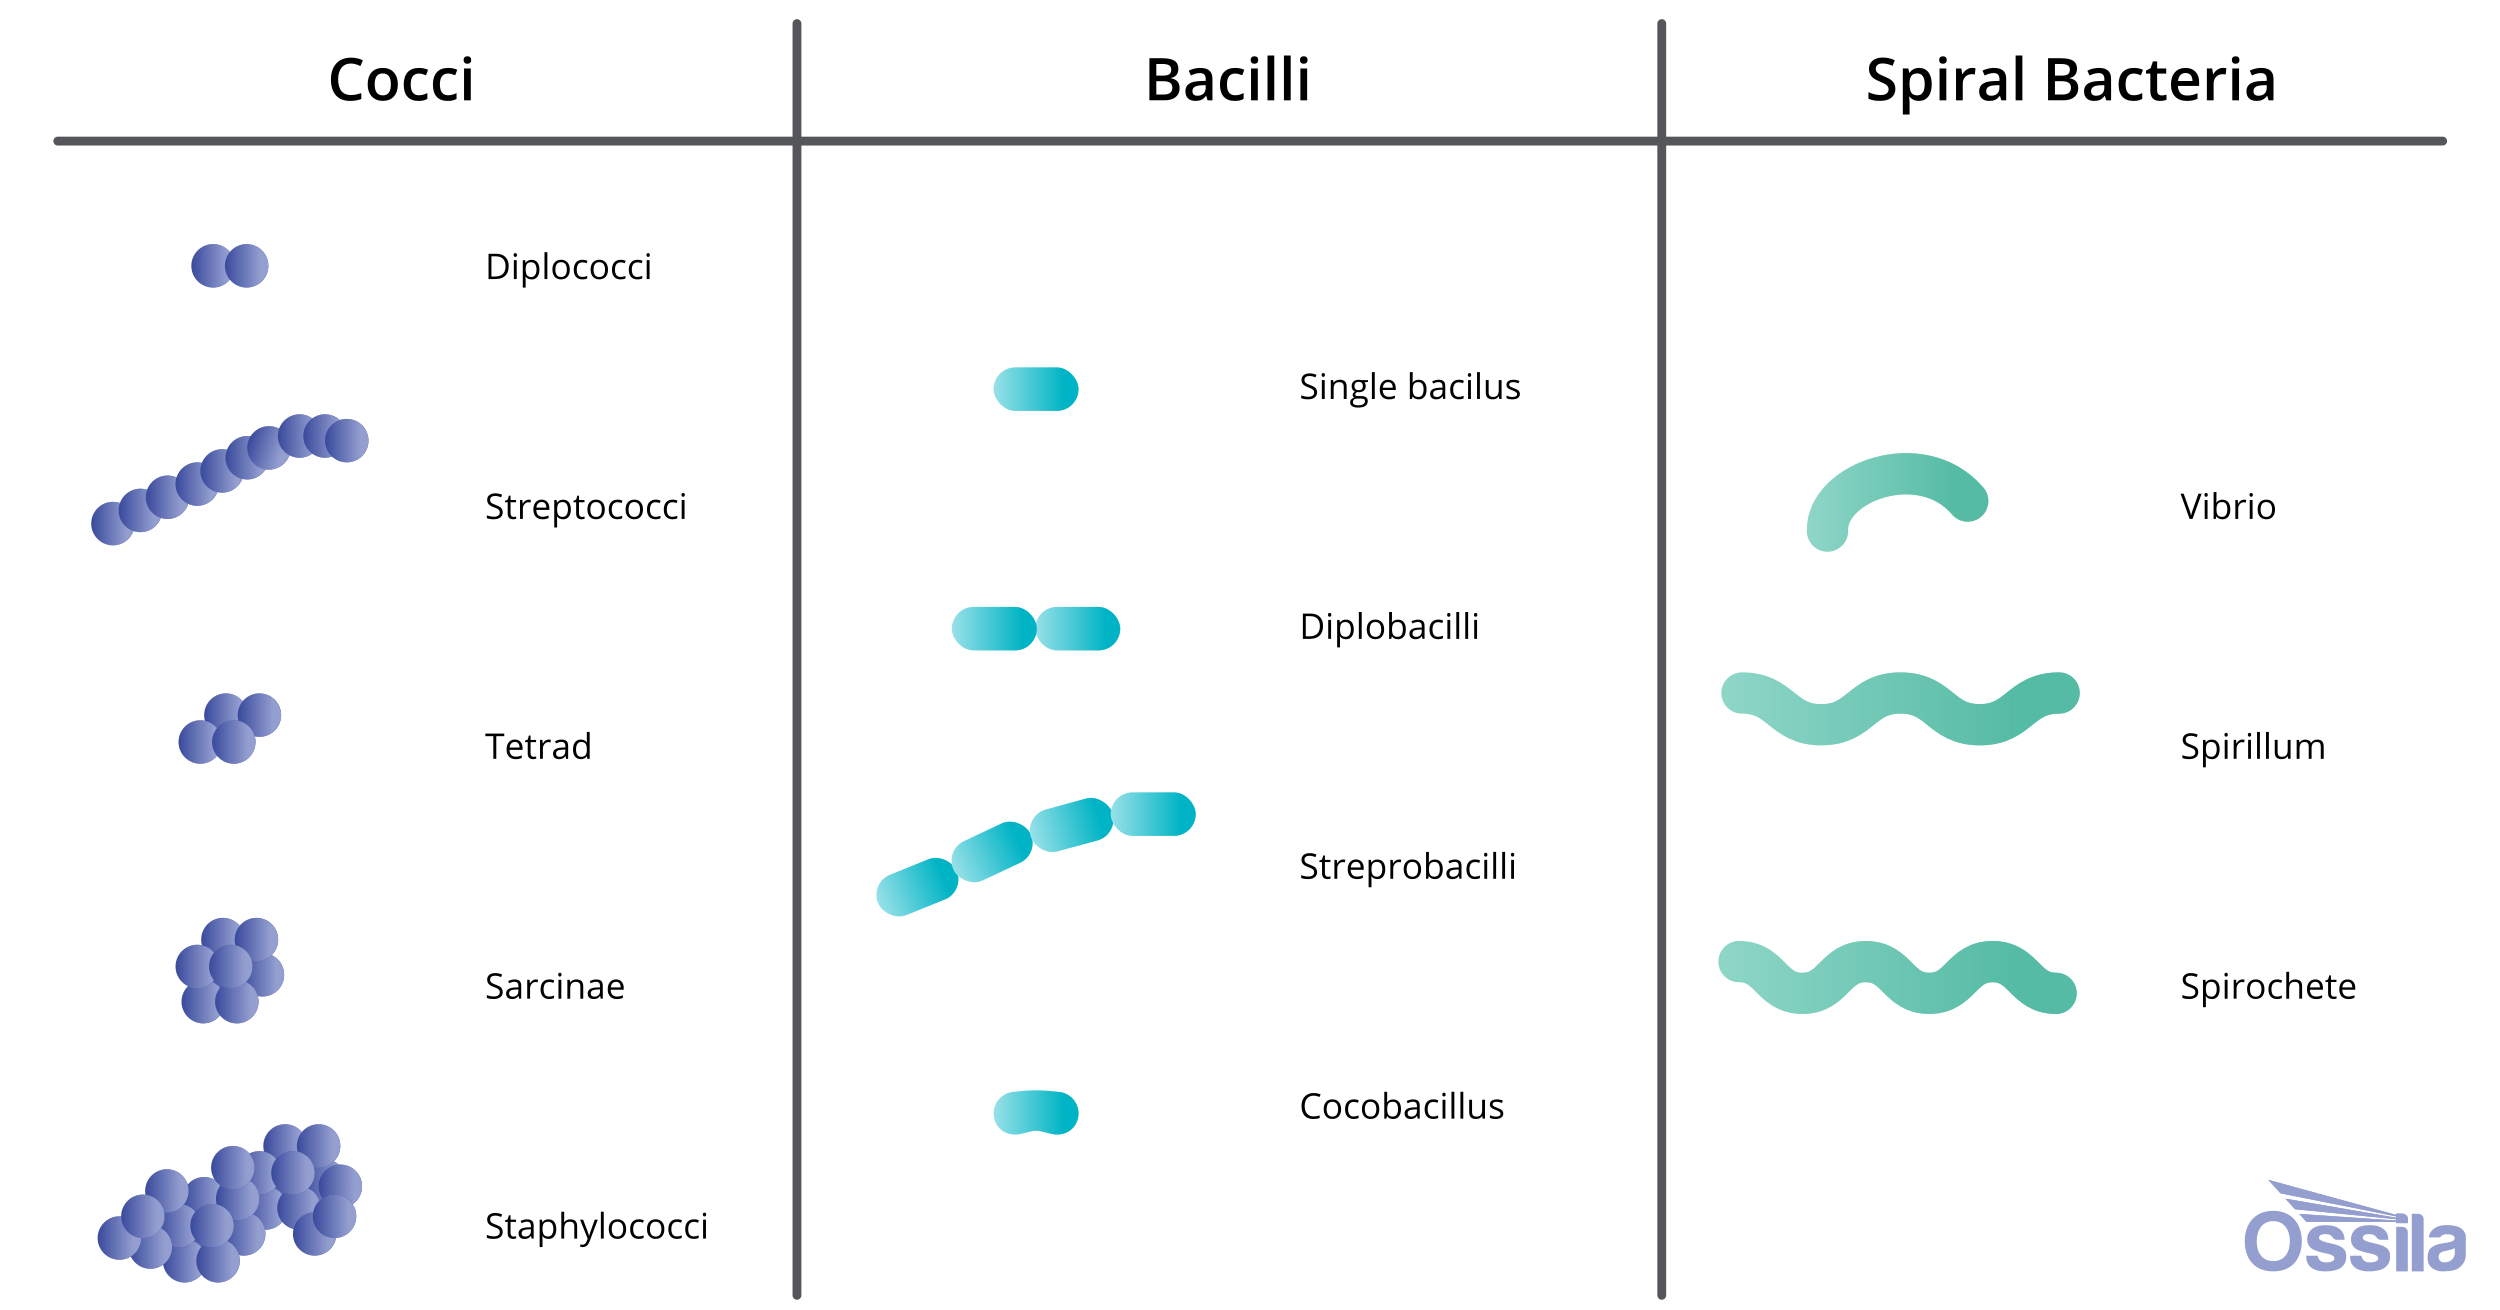 <svg viewBox="0 0 848 444.44" xmlns:xlink="http://www.w3.org/1999/xlink" height="444.44" width="848" xmlns="http://www.w3.org/2000/svg" data-name="Layer 1" id="Layer_1">
  <defs>
    <style>
      .cls-1 {
        fill: url(#Gradients_5);
      }

      .cls-2 {
        stroke: url(#Gradients_4-2);
      }

      .cls-2, .cls-3, .cls-4, .cls-5, .cls-6, .cls-7 {
        fill: none;
      }

      .cls-2, .cls-3, .cls-5, .cls-6, .cls-7 {
        stroke-linecap: round;
        stroke-linejoin: round;
      }

      .cls-2, .cls-5, .cls-6, .cls-7 {
        stroke-width: 14px;
      }

      .cls-8 {
        fill: url(#Gradients_1);
      }

      .cls-9 {
        fill: url(#Gradients_5-33);
      }

      .cls-10 {
        fill: url(#Gradients_5-26);
      }

      .cls-11 {
        fill: url(#Gradients_5-9);
      }

      .cls-12 {
        fill: url(#Gradients_5-42);
      }

      .cls-13 {
        fill: url(#Gradients_5-39);
      }

      .cls-14 {
        fill: url(#Gradients_5-18);
      }

      .cls-15 {
        fill: url(#Gradients_5-3);
      }

      .cls-16 {
        fill: url(#Gradients_1-2);
      }

      .cls-17 {
        fill: url(#Gradients_1-3);
      }

      .cls-18 {
        fill: url(#Gradients_1-6);
      }

      .cls-19 {
        fill: url(#Gradients_5-14);
      }

      .cls-20 {
        fill: url(#Gradients_5-5);
      }

      .cls-21 {
        fill: url(#Gradients_5-4);
      }

      .cls-3 {
        stroke: #54565a;
        stroke-width: 3px;
      }

      .cls-22 {
        fill: url(#Gradients_5-2);
      }

      .cls-23 {
        fill: #39499c;
      }

      .cls-24 {
        fill: url(#Gradients_5-37);
      }

      .cls-25 {
        fill: url(#Gradients_5-8);
      }

      .cls-26 {
        fill: url(#Gradients_5-31);
      }

      .cls-27 {
        fill: url(#Gradients_5-32);
      }

      .cls-28 {
        fill: url(#Gradients_5-29);
      }

      .cls-29 {
        clip-path: url(#clippath-1);
      }

      .cls-30 {
        fill: url(#Gradients_5-46);
      }

      .cls-31 {
        fill: url(#Gradients_5-15);
      }

      .cls-32 {
        fill: url(#Gradients_5-13);
      }

      .cls-33 {
        fill: url(#Gradients_1-4);
      }

      .cls-34 {
        fill: url(#Gradients_5-10);
      }

      .cls-35 {
        fill: url(#Gradients_5-25);
      }

      .cls-36 {
        fill: url(#Gradients_5-7);
      }

      .cls-37 {
        fill: url(#Gradients_5-41);
      }

      .cls-38 {
        fill: #949fd0;
      }

      .cls-39 {
        fill: url(#Gradients_5-40);
      }

      .cls-40 {
        fill: url(#Gradients_5-20);
      }

      .cls-41 {
        fill: url(#Gradients_5-21);
      }

      .cls-42 {
        clip-path: url(#clippath-3);
      }

      .cls-43 {
        fill: url(#Gradients_5-27);
      }

      .cls-44 {
        fill: url(#Gradients_5-48);
      }

      .cls-45 {
        fill: url(#Gradients_5-12);
      }

      .cls-46 {
        fill: url(#Gradients_5-23);
      }

      .cls-47 {
        fill: url(#Gradients_5-22);
      }

      .cls-48 {
        fill: url(#Gradients_5-30);
      }

      .cls-49 {
        fill: #99e1e8;
      }

      .cls-50 {
        fill: url(#Gradients_5-17);
      }

      .cls-51 {
        fill: url(#Gradients_5-45);
      }

      .cls-5 {
        stroke: url(#Gradients_4);
      }

      .cls-52 {
        fill: url(#Gradients_5-35);
      }

      .cls-53 {
        fill: url(#Gradients_5-47);
      }

      .cls-54 {
        fill: url(#Gradients_1-8);
      }

      .cls-55 {
        fill: url(#Gradients_5-28);
      }

      .cls-56 {
        fill: url(#Gradients_5-43);
      }

      .cls-57 {
        clip-path: url(#clippath-2);
      }

      .cls-58 {
        fill: url(#Gradients_5-11);
      }

      .cls-59 {
        fill: url(#Gradients_5-36);
      }

      .cls-60 {
        fill: url(#Gradients_1-7);
      }

      .cls-61 {
        fill: url(#Gradients_5-38);
      }

      .cls-62 {
        fill: url(#Gradients_5-44);
      }

      .cls-6 {
        stroke: url(#Gradients_4-3);
      }

      .cls-63 {
        fill: url(#Gradients_5-34);
      }

      .cls-64 {
        fill: url(#Gradients_1-5);
      }

      .cls-65 {
        clip-path: url(#clippath);
      }

      .cls-66 {
        fill: url(#Gradients_5-16);
      }

      .cls-67 {
        fill: url(#Gradients_5-6);
      }

      .cls-68 {
        fill: url(#Gradients_5-24);
      }

      .cls-7 {
        stroke: #8fd6c8;
      }

      .cls-69 {
        fill: url(#Gradients_5-19);
      }
    </style>
    <clipPath id="clippath">
      <rect height="31.07" width="75" y="400.19" x="761.42" class="cls-4"></rect>
    </clipPath>
    <clipPath id="clippath-1">
      <rect height="31.07" width="75" y="400.19" x="761.42" class="cls-4"></rect>
    </clipPath>
    <clipPath id="clippath-2">
      <path d="M769.39,400.19l4.15,4.59,39.2,7.81v.45l-37.54-6.46,3.27,3.6,34.27,3.38v.44c-10.98-.76-21.86-1.49-32.84-2.25l2.51,2.76c10.14,0,20.19,0,30.33,0v.38h4.03v-1.34c0-1.04-.84-1.89-1.85-1.89h-2.18v.42l-43.34-11.88Z" class="cls-4"></path>
    </clipPath>
    <clipPath id="clippath-3">
      <rect height="31.07" width="75" y="400.19" x="761.42" class="cls-4"></rect>
    </clipPath>
    <linearGradient gradientUnits="userSpaceOnUse" y2="90.17" x2="79.65" y1="90.17" x1="64.9" data-name="Gradients 5" id="Gradients_5">
      <stop stop-opacity="0" stop-color="#949fd0" offset="0"></stop>
      <stop stop-color="#949fd0" offset=".83"></stop>
    </linearGradient>
    <linearGradient xlink:href="#Gradients_5" x2="91.02" x1="76.27" data-name="Gradients 5" id="Gradients_5-2"></linearGradient>
    <linearGradient xlink:href="#Gradients_5" y2="242.57" x2="83.99" y1="242.57" x1="69.25" data-name="Gradients 5" id="Gradients_5-3"></linearGradient>
    <linearGradient xlink:href="#Gradients_5" y2="242.57" x2="95.37" y1="242.57" x1="80.62" data-name="Gradients 5" id="Gradients_5-4"></linearGradient>
    <linearGradient xlink:href="#Gradients_5" y2="251.69" x2="75.3" y1="251.69" x1="60.55" data-name="Gradients 5" id="Gradients_5-5"></linearGradient>
    <linearGradient xlink:href="#Gradients_5" y2="251.69" x2="86.67" y1="251.69" x1="71.93" data-name="Gradients 5" id="Gradients_5-6"></linearGradient>
    <linearGradient xlink:href="#Gradients_5" y2="330.65" x2="85.01" y1="330.65" x1="70.27" data-name="Gradients 5" id="Gradients_5-7"></linearGradient>
    <linearGradient xlink:href="#Gradients_5" y2="330.65" x2="96.38" y1="330.65" x1="81.64" data-name="Gradients 5" id="Gradients_5-8"></linearGradient>
    <linearGradient xlink:href="#Gradients_5" y2="339.77" x2="76.32" y1="339.77" x1="61.57" data-name="Gradients 5" id="Gradients_5-9"></linearGradient>
    <linearGradient xlink:href="#Gradients_5" y2="339.77" x2="87.69" y1="339.77" x1="72.94" data-name="Gradients 5" id="Gradients_5-10"></linearGradient>
    <linearGradient xlink:href="#Gradients_5" y2="318.71" x2="82.98" y1="318.71" x1="68.23" data-name="Gradients 5" id="Gradients_5-11"></linearGradient>
    <linearGradient xlink:href="#Gradients_5" y2="318.71" x2="94.35" y1="318.71" x1="79.61" data-name="Gradients 5" id="Gradients_5-12"></linearGradient>
    <linearGradient xlink:href="#Gradients_5" y2="327.83" x2="74.28" y1="327.83" x1="59.54" data-name="Gradients 5" id="Gradients_5-13"></linearGradient>
    <linearGradient xlink:href="#Gradients_5" y2="327.83" x2="85.65" y1="327.83" x1="70.91" data-name="Gradients 5" id="Gradients_5-14"></linearGradient>
    <linearGradient xlink:href="#Gradients_5" y2="177.6" x2="45.68" y1="177.6" x1="30.94" data-name="Gradients 5" id="Gradients_5-15"></linearGradient>
    <linearGradient xlink:href="#Gradients_5" y2="173.14" x2="54.98" y1="173.14" x1="40.24" data-name="Gradients 5" id="Gradients_5-16"></linearGradient>
    <linearGradient xlink:href="#Gradients_5" y2="168.67" x2="64.19" y1="168.67" x1="49.44" data-name="Gradients 5" id="Gradients_5-17"></linearGradient>
    <linearGradient xlink:href="#Gradients_5" y2="164.2" x2="74.26" y1="164.2" x1="59.52" data-name="Gradients 5" id="Gradients_5-18"></linearGradient>
    <linearGradient xlink:href="#Gradients_5" y2="159.74" x2="82.69" y1="159.74" x1="67.95" data-name="Gradients 5" id="Gradients_5-19"></linearGradient>
    <linearGradient xlink:href="#Gradients_5" y2="155.27" x2="91.22" y1="155.27" x1="76.48" data-name="Gradients 5" id="Gradients_5-20"></linearGradient>
    <linearGradient xlink:href="#Gradients_5" gradientTransform="translate(42.71 -19.96) rotate(17.38)" y2="149.54" x2="105" y1="149.54" x1="90.26" data-name="Gradients 5" id="Gradients_5-21"></linearGradient>
    <linearGradient xlink:href="#Gradients_5" y2="147.9" x2="108.98" y1="147.9" x1="94.24" data-name="Gradients 5" id="Gradients_5-22"></linearGradient>
    <linearGradient xlink:href="#Gradients_5" y2="147.9" x2="117.61" y1="147.9" x1="102.86" data-name="Gradients 5" id="Gradients_5-23"></linearGradient>
    <linearGradient xlink:href="#Gradients_5" y2="149.46" x2="124.98" y1="149.46" x1="110.24" data-name="Gradients 5" id="Gradients_5-24"></linearGradient>
    <linearGradient xlink:href="#Gradients_5" y2="400.64" x2="106.1" y1="400.64" x1="91.35" data-name="Gradients 5" id="Gradients_5-25"></linearGradient>
    <linearGradient xlink:href="#Gradients_5" y2="400.64" x2="117.47" y1="400.64" x1="102.73" data-name="Gradients 5" id="Gradients_5-26"></linearGradient>
    <linearGradient xlink:href="#Gradients_5" y2="409.76" x2="97.4" y1="409.76" x1="82.66" data-name="Gradients 5" id="Gradients_5-27"></linearGradient>
    <linearGradient xlink:href="#Gradients_5" y2="409.76" x2="108.77" y1="409.76" x1="94.03" data-name="Gradients 5" id="Gradients_5-28"></linearGradient>
    <linearGradient xlink:href="#Gradients_5" y2="388.71" x2="104.06" y1="388.71" x1="89.32" data-name="Gradients 5" id="Gradients_5-29"></linearGradient>
    <linearGradient xlink:href="#Gradients_5" y2="388.71" x2="115.44" y1="388.71" x1="100.69" data-name="Gradients 5" id="Gradients_5-30"></linearGradient>
    <linearGradient xlink:href="#Gradients_5" y2="397.83" x2="95.37" y1="397.83" x1="80.62" data-name="Gradients 5" id="Gradients_5-31"></linearGradient>
    <linearGradient xlink:href="#Gradients_5" y2="397.83" x2="106.74" y1="397.83" x1="91.99" data-name="Gradients 5" id="Gradients_5-32"></linearGradient>
    <linearGradient xlink:href="#Gradients_5" y2="418.54" x2="78.66" y1="418.54" x1="63.91" data-name="Gradients 5" id="Gradients_5-33"></linearGradient>
    <linearGradient xlink:href="#Gradients_5" y2="418.54" x2="90.03" y1="418.54" x1="75.29" data-name="Gradients 5" id="Gradients_5-34"></linearGradient>
    <linearGradient xlink:href="#Gradients_5" y2="427.66" x2="69.96" y1="427.66" x1="55.22" data-name="Gradients 5" id="Gradients_5-35"></linearGradient>
    <linearGradient xlink:href="#Gradients_5" y2="427.66" x2="81.33" y1="427.66" x1="66.59" data-name="Gradients 5" id="Gradients_5-36"></linearGradient>
    <linearGradient xlink:href="#Gradients_5" y2="406.61" x2="76.62" y1="406.61" x1="61.88" data-name="Gradients 5" id="Gradients_5-37"></linearGradient>
    <linearGradient xlink:href="#Gradients_5" y2="406.61" x2="87.99" y1="406.61" x1="73.25" data-name="Gradients 5" id="Gradients_5-38"></linearGradient>
    <linearGradient xlink:href="#Gradients_5" y2="415.73" x2="67.93" y1="415.73" x1="53.18" data-name="Gradients 5" id="Gradients_5-39"></linearGradient>
    <linearGradient xlink:href="#Gradients_5" y2="415.73" x2="79.3" y1="415.73" x1="64.55" data-name="Gradients 5" id="Gradients_5-40"></linearGradient>
    <linearGradient xlink:href="#Gradients_5" y2="423.01" x2="58.37" y1="423.01" x1="43.63" data-name="Gradients 5" id="Gradients_5-41"></linearGradient>
    <linearGradient xlink:href="#Gradients_5" y2="402.39" x2="122.81" y1="402.39" x1="108.06" data-name="Gradients 5" id="Gradients_5-42"></linearGradient>
    <linearGradient xlink:href="#Gradients_5" y2="418.54" x2="114.11" y1="418.54" x1="99.37" data-name="Gradients 5" id="Gradients_5-43"></linearGradient>
    <linearGradient xlink:href="#Gradients_5" y2="403.97" x2="63.98" y1="403.97" x1="49.24" data-name="Gradients 5" id="Gradients_5-44"></linearGradient>
    <linearGradient xlink:href="#Gradients_5" y2="396.08" x2="86.35" y1="396.08" x1="71.61" data-name="Gradients 5" id="Gradients_5-45"></linearGradient>
    <linearGradient xlink:href="#Gradients_5" y2="412.57" x2="120.84" y1="412.57" x1="106.1" data-name="Gradients 5" id="Gradients_5-46"></linearGradient>
    <linearGradient xlink:href="#Gradients_5" y2="419.94" x2="47.86" y1="419.94" x1="33.11" data-name="Gradients 5" id="Gradients_5-47"></linearGradient>
    <linearGradient xlink:href="#Gradients_5" y2="412.57" x2="55.85" y1="412.57" x1="41.1" data-name="Gradients 5" id="Gradients_5-48"></linearGradient>
    <linearGradient gradientUnits="userSpaceOnUse" y2="213.25" x2="379.99" y1="213.25" x1="351.16" data-name="Gradients 1" id="Gradients_1">
      <stop stop-opacity="0" stop-color="#00b4c5" offset="0"></stop>
      <stop stop-color="#00b4c5" offset=".83"></stop>
    </linearGradient>
    <linearGradient xlink:href="#Gradients_1" y2="213.25" x2="351.69" y1="213.25" x1="322.86" data-name="Gradients 1" id="Gradients_1-2"></linearGradient>
    <linearGradient xlink:href="#Gradients_1" y2="132" x2="365.84" y1="132" x1="337.01" data-name="Gradients 1" id="Gradients_1-3"></linearGradient>
    <linearGradient xlink:href="#Gradients_1" y2="377.36" x2="365.84" y1="377.36" x1="337.01" data-name="Gradients 1" id="Gradients_1-4"></linearGradient>
    <linearGradient xlink:href="#Gradients_1" gradientTransform="translate(.29 -1.48)" y2="302.43" x2="325.29" y1="302.43" x1="296.46" data-name="Gradients 1" id="Gradients_1-5"></linearGradient>
    <linearGradient xlink:href="#Gradients_1" gradientTransform="translate(-3.09 -.9)" y2="289.86" x2="354.04" y1="289.86" x1="325.21" data-name="Gradients 1" id="Gradients_1-6"></linearGradient>
    <linearGradient xlink:href="#Gradients_1" gradientTransform="translate(4.08 -13.77)" y2="293.6" x2="373.85" y1="293.6" x1="345.02" data-name="Gradients 1" id="Gradients_1-7"></linearGradient>
    <linearGradient xlink:href="#Gradients_1" gradientTransform="translate(16.58 -17.37)" y2="293.52" x2="389.01" y1="293.52" x1="360.18" data-name="Gradients 1" id="Gradients_1-8"></linearGradient>
    <linearGradient gradientUnits="userSpaceOnUse" y2="170.42" x2="674.43" y1="170.42" x1="612.87" data-name="Gradients 4" id="Gradients_4">
      <stop stop-opacity="0" stop-color="#55bba4" offset="0"></stop>
      <stop stop-color="#55bba4" offset=".83"></stop>
    </linearGradient>
    <linearGradient xlink:href="#Gradients_4" y2="240.44" x2="705.44" y1="240.44" x1="583.88" data-name="Gradients 4" id="Gradients_4-2"></linearGradient>
    <linearGradient xlink:href="#Gradients_4" y2="331.56" x2="704.43" y1="331.56" x1="582.87" data-name="Gradients 4" id="Gradients_4-3"></linearGradient>
  </defs>
  <g>
    <path d="M119.01,21.55c-1.34,0-2.4.48-3.16,1.43s-1.15,2.26-1.15,3.94.37,3.08,1.11,3.97,1.81,1.35,3.21,1.35c.61,0,1.19-.06,1.76-.18s1.16-.27,1.77-.46v2c-1.12.42-2.39.63-3.81.63-2.09,0-3.69-.63-4.81-1.9s-1.68-3.08-1.68-5.43c0-1.48.27-2.78.82-3.9s1.33-1.97,2.36-2.56,2.24-.89,3.62-.89c1.46,0,2.81.31,4.04.92l-.84,1.94c-.48-.23-.99-.43-1.53-.6s-1.1-.26-1.69-.26Z"></path>
    <path d="M134.95,28.61c0,1.76-.45,3.14-1.36,4.13s-2.16,1.48-3.78,1.48c-1.01,0-1.9-.23-2.68-.68s-1.37-1.11-1.79-1.96-.62-1.84-.62-2.97c0-1.75.45-3.12,1.35-4.1s2.16-1.47,3.8-1.47,2.8.5,3.71,1.51,1.37,2.36,1.37,4.07ZM127.09,28.61c0,2.49.92,3.74,2.76,3.74s2.73-1.25,2.73-3.74-.92-3.7-2.75-3.7c-.96,0-1.66.32-2.09.96s-.65,1.55-.65,2.74Z"></path>
    <path d="M141.94,34.23c-1.63,0-2.88-.48-3.73-1.43s-1.27-2.32-1.27-4.11.44-3.21,1.33-4.19,2.17-1.46,3.85-1.46c1.14,0,2.16.21,3.08.63l-.69,1.85c-.97-.38-1.77-.57-2.4-.57-1.87,0-2.8,1.24-2.8,3.72,0,1.21.23,2.12.7,2.73s1.15.91,2.05.91c1.02,0,1.99-.25,2.9-.76v2c-.41.24-.85.41-1.31.52s-1.03.16-1.69.16Z"></path>
    <path d="M151.84,34.23c-1.63,0-2.88-.48-3.73-1.43s-1.27-2.32-1.27-4.11.44-3.21,1.33-4.19,2.17-1.46,3.85-1.46c1.14,0,2.16.21,3.08.63l-.69,1.85c-.97-.38-1.77-.57-2.4-.57-1.87,0-2.8,1.24-2.8,3.72,0,1.21.23,2.12.7,2.73s1.15.91,2.05.91c1.02,0,1.99-.25,2.9-.76v2c-.41.24-.85.41-1.31.52s-1.03.16-1.69.16Z"></path>
    <path d="M157.25,20.37c0-.41.11-.73.34-.95s.55-.33.96-.33.72.11.94.33.34.54.34.95-.11.7-.34.92-.54.34-.94.34-.74-.11-.96-.34-.34-.53-.34-.92ZM159.69,34.03h-2.29v-10.8h2.29v10.8Z"></path>
  </g>
  <g>
    <path d="M389.89,19.75h4.24c1.97,0,3.39.29,4.26.86s1.31,1.48,1.31,2.71c0,.83-.21,1.53-.64,2.08s-1.05.9-1.86,1.04v.1c1,.19,1.74.56,2.21,1.12s.71,1.31.71,2.26c0,1.28-.45,2.29-1.34,3.01s-2.14,1.09-3.74,1.09h-5.16v-14.28ZM392.22,25.65h2.25c.98,0,1.69-.15,2.14-.46s.67-.83.67-1.58c0-.67-.24-1.16-.73-1.46s-1.25-.45-2.31-.45h-2.02v3.95ZM392.22,27.55v4.52h2.48c.98,0,1.71-.19,2.21-.56s.75-.97.75-1.77c0-.74-.25-1.29-.76-1.65s-1.28-.54-2.31-.54h-2.36Z"></path>
    <path d="M409.61,34.03l-.46-1.5h-.08c-.52.66-1.04,1.1-1.57,1.34s-1.2.36-2.03.36c-1.06,0-1.89-.29-2.49-.86s-.89-1.38-.89-2.43c0-1.11.41-1.95,1.24-2.52s2.09-.88,3.78-.93l1.87-.06v-.58c0-.69-.16-1.21-.48-1.55s-.82-.51-1.5-.51c-.55,0-1.08.08-1.59.24s-1,.35-1.46.58l-.74-1.64c.59-.31,1.23-.54,1.92-.7s1.35-.24,1.97-.24c1.37,0,2.41.3,3.11.9s1.05,1.54,1.05,2.82v7.28h-1.64ZM406.19,32.47c.83,0,1.5-.23,2.01-.7s.76-1.12.76-1.96v-.94l-1.39.06c-1.08.04-1.87.22-2.36.54s-.74.82-.74,1.48c0,.48.14.85.43,1.12s.72.4,1.29.4Z"></path>
    <path d="M418.81,34.23c-1.63,0-2.88-.48-3.73-1.43s-1.27-2.32-1.27-4.11.44-3.21,1.33-4.19,2.17-1.46,3.85-1.46c1.14,0,2.16.21,3.08.63l-.69,1.85c-.97-.38-1.77-.57-2.4-.57-1.87,0-2.8,1.24-2.8,3.72,0,1.21.23,2.12.7,2.73s1.15.91,2.05.91c1.02,0,1.99-.25,2.9-.76v2c-.41.24-.85.41-1.31.52s-1.03.16-1.69.16Z"></path>
    <path d="M424.22,20.37c0-.41.11-.73.34-.95s.55-.33.96-.33.72.11.94.33.34.54.34.95-.11.7-.34.92-.54.34-.94.34-.74-.11-.96-.34-.34-.53-.34-.92ZM426.65,34.03h-2.3v-10.8h2.3v10.8Z"></path>
    <path d="M432.23,34.03h-2.29v-15.2h2.29v15.2Z"></path>
    <path d="M437.8,34.03h-2.29v-15.2h2.29v15.2Z"></path>
    <path d="M440.95,20.37c0-.41.11-.73.34-.95s.54-.33.96-.33.72.11.94.33.34.54.34.95-.11.7-.34.92-.54.34-.94.34-.74-.11-.96-.34-.34-.53-.34-.92ZM443.38,34.03h-2.29v-10.8h2.29v10.8Z"></path>
  </g>
  <g>
    <path d="M642.91,30.15c0,1.27-.46,2.27-1.38,2.99s-2.18,1.08-3.8,1.08-2.94-.25-3.96-.75v-2.21c.65.31,1.34.55,2.08.72s1.41.26,2.05.26c.92,0,1.61-.18,2.05-.53s.66-.82.66-1.42c0-.53-.2-.99-.61-1.36s-1.24-.81-2.5-1.32c-1.3-.53-2.22-1.13-2.75-1.81s-.8-1.49-.8-2.44c0-1.19.42-2.13,1.27-2.81s1.98-1.03,3.41-1.03,2.73.3,4.08.9l-.74,1.9c-1.27-.53-2.4-.8-3.4-.8-.75,0-1.33.16-1.72.49s-.59.76-.59,1.3c0,.37.08.69.23.95s.41.51.77.75,1,.54,1.93.93c1.05.44,1.82.84,2.3,1.22s.85.8,1.07,1.28.34,1.04.34,1.68Z"></path>
    <path d="M650.91,34.23c-1.37,0-2.43-.49-3.18-1.47h-.14c.09.91.14,1.46.14,1.66v4.42h-2.29v-15.61h1.86c.05.2.16.68.32,1.45h.12c.72-1.09,1.79-1.64,3.22-1.64,1.35,0,2.4.49,3.15,1.46s1.13,2.35,1.13,4.11-.38,3.14-1.15,4.13-1.82,1.48-3.17,1.48ZM650.35,24.91c-.91,0-1.58.27-2,.8s-.63,1.39-.63,2.56v.34c0,1.31.21,2.27.62,2.86s1.1.88,2.04.88c.79,0,1.41-.33,1.84-.98s.64-1.58.64-2.78-.21-2.13-.64-2.75-1.05-.93-1.88-.93Z"></path>
    <path d="M657.76,20.37c0-.41.11-.73.34-.95s.54-.33.96-.33.72.11.94.33.34.54.34.95-.11.7-.34.92-.54.34-.94.34-.74-.11-.96-.34-.34-.53-.34-.92ZM660.19,34.03h-2.29v-10.8h2.29v10.8Z"></path>
    <path d="M668.95,23.04c.46,0,.84.03,1.14.1l-.22,2.14c-.33-.08-.66-.12-1.02-.12-.92,0-1.66.3-2.23.9s-.85,1.38-.85,2.33v5.64h-2.29v-10.8h1.8l.3,1.9h.12c.36-.64.83-1.16,1.4-1.53s1.2-.57,1.86-.57Z"></path>
    <path d="M678.85,34.03l-.46-1.5h-.08c-.52.66-1.04,1.1-1.57,1.34s-1.2.36-2.03.36c-1.06,0-1.89-.29-2.49-.86s-.89-1.38-.89-2.43c0-1.11.41-1.95,1.24-2.52s2.09-.88,3.78-.93l1.87-.06v-.58c0-.69-.16-1.21-.48-1.55s-.82-.51-1.5-.51c-.55,0-1.08.08-1.59.24s-1,.35-1.46.58l-.74-1.64c.59-.31,1.23-.54,1.92-.7s1.35-.24,1.97-.24c1.37,0,2.41.3,3.11.9s1.05,1.54,1.05,2.82v7.28h-1.64ZM675.43,32.47c.83,0,1.5-.23,2.01-.7s.76-1.12.76-1.96v-.94l-1.39.06c-1.08.04-1.87.22-2.36.54s-.74.82-.74,1.48c0,.48.14.85.43,1.12s.72.4,1.29.4Z"></path>
    <path d="M685.99,34.03h-2.29v-15.2h2.29v15.2Z"></path>
    <path d="M694.71,19.75h4.24c1.97,0,3.39.29,4.26.86s1.31,1.48,1.31,2.71c0,.83-.21,1.53-.64,2.08s-1.05.9-1.86,1.04v.1c1,.19,1.74.56,2.21,1.12s.71,1.31.71,2.26c0,1.28-.45,2.29-1.34,3.01s-2.14,1.09-3.74,1.09h-5.16v-14.28ZM697.04,25.65h2.25c.98,0,1.69-.15,2.14-.46s.67-.83.67-1.58c0-.67-.24-1.16-.73-1.46s-1.25-.45-2.31-.45h-2.02v3.95ZM697.04,27.55v4.52h2.48c.98,0,1.71-.19,2.21-.56s.75-.97.75-1.77c0-.74-.25-1.29-.76-1.65s-1.28-.54-2.31-.54h-2.36Z"></path>
    <path d="M714.43,34.03l-.46-1.5h-.08c-.52.66-1.04,1.1-1.57,1.34s-1.2.36-2.03.36c-1.06,0-1.89-.29-2.49-.86s-.89-1.38-.89-2.43c0-1.11.41-1.95,1.24-2.52s2.09-.88,3.78-.93l1.87-.06v-.58c0-.69-.16-1.21-.48-1.55s-.82-.51-1.5-.51c-.55,0-1.08.08-1.59.24s-1,.35-1.46.58l-.74-1.64c.59-.31,1.23-.54,1.92-.7s1.35-.24,1.97-.24c1.37,0,2.41.3,3.11.9s1.05,1.54,1.05,2.82v7.28h-1.64ZM711.01,32.47c.83,0,1.5-.23,2.01-.7s.76-1.12.76-1.96v-.94l-1.39.06c-1.08.04-1.87.22-2.36.54s-.74.82-.74,1.48c0,.48.14.85.43,1.12s.72.4,1.29.4Z"></path>
    <path d="M723.63,34.23c-1.63,0-2.88-.48-3.73-1.43s-1.27-2.32-1.27-4.11.44-3.21,1.33-4.19,2.17-1.46,3.85-1.46c1.14,0,2.17.21,3.08.63l-.69,1.85c-.97-.38-1.77-.57-2.4-.57-1.87,0-2.8,1.24-2.8,3.72,0,1.21.23,2.12.7,2.73s1.15.91,2.05.91c1.02,0,1.99-.25,2.9-.76v2c-.41.24-.85.41-1.31.52s-1.03.16-1.69.16Z"></path>
    <path d="M733.2,32.37c.56,0,1.12-.09,1.68-.26v1.73c-.25.11-.58.2-.98.28s-.82.11-1.25.11c-2.17,0-3.26-1.15-3.26-3.44v-5.82h-1.47v-1.02l1.58-.84.78-2.29h1.42v2.4h3.08v1.74h-3.08v5.78c0,.55.14.96.42,1.23s.64.4,1.09.4Z"></path>
    <path d="M741.75,34.23c-1.68,0-2.99-.49-3.94-1.47s-1.42-2.33-1.42-4.05.44-3.15,1.32-4.16,2.09-1.51,3.62-1.51c1.43,0,2.55.43,3.38,1.3s1.24,2.06,1.24,3.57v1.24h-7.2c.03,1.05.32,1.85.85,2.42s1.29.84,2.26.84c.64,0,1.23-.06,1.78-.18s1.14-.32,1.77-.6v1.87c-.56.27-1.13.46-1.7.57s-1.23.17-1.96.17ZM741.33,24.77c-.73,0-1.31.23-1.75.69s-.7,1.14-.79,2.02h4.9c-.01-.89-.23-1.57-.64-2.03s-.99-.69-1.72-.69Z"></path>
    <path d="M754.04,23.04c.46,0,.84.03,1.14.1l-.22,2.14c-.33-.08-.66-.12-1.02-.12-.92,0-1.66.3-2.23.9s-.85,1.38-.85,2.33v5.64h-2.29v-10.8h1.8l.3,1.9h.12c.36-.64.83-1.16,1.4-1.53s1.2-.57,1.86-.57Z"></path>
    <path d="M757.04,20.37c0-.41.11-.73.34-.95s.54-.33.96-.33.72.11.94.33.34.54.34.95-.11.7-.34.92-.54.34-.94.34-.74-.11-.96-.34-.34-.53-.34-.92ZM759.48,34.03h-2.29v-10.8h2.29v10.8Z"></path>
    <path d="M769.51,34.03l-.46-1.5h-.08c-.52.66-1.04,1.1-1.57,1.34s-1.2.36-2.03.36c-1.06,0-1.89-.29-2.49-.86s-.89-1.38-.89-2.43c0-1.11.41-1.95,1.24-2.52s2.09-.88,3.78-.93l1.87-.06v-.58c0-.69-.16-1.21-.48-1.55s-.82-.51-1.5-.51c-.55,0-1.08.08-1.59.24s-1,.35-1.46.58l-.74-1.64c.59-.31,1.23-.54,1.92-.7s1.35-.24,1.97-.24c1.37,0,2.41.3,3.11.9s1.05,1.54,1.05,2.82v7.28h-1.64ZM766.1,32.47c.83,0,1.5-.23,2.01-.7s.76-1.12.76-1.96v-.94l-1.39.06c-1.08.04-1.87.22-2.36.54s-.74.82-.74,1.48c0,.48.14.85.43,1.12s.72.4,1.29.4Z"></path>
  </g>
  <g data-name="blue watermark" id="blue_watermark">
    <g class="cls-65">
      <g class="cls-29">
        <path d="M832.68,424.92c0,.5-.15,1.7-1.07,2.44-.92.74-1.95.92-2.95.79-1-.13-1.52-1.02-1.49-1.82.03-.8.38-1.49,1.6-1.83,1.22-.33,2.63-.5,3.91-1.1v1.52ZM833.05,415.9c-2.99-.68-5.4-.29-6.6.32-1.2.61-2.45,1.73-2.57,3.5h3.83s.43-1.03,2.06-1.06c1.63-.03,2.64.35,2.82,1.08.17.73-.44,1.29-1.44,1.54-1,.25-2.6.42-3.71.65-1.12.23-3.13,1.07-3.63,2.42-.49,1.35-.51,3.18.04,4.43.55,1.25,2.39,2.54,4.83,2.47,2.44-.07,4.4-.23,5.83-1.54,1.44-1.31,1.89-2.67,1.89-4.08s.01-5.7.01-6.18-.38-2.87-3.37-3.55" class="cls-38"></path>
        <path d="M773.54,404.78l39.19,7.81v.45l-37.54-6.46,3.27,3.6,34.27,3.38v.44c-10.98-.76-21.86-1.49-32.84-2.25l2.51,2.76c10.14,0,20.19,0,30.33,0v.38h4.03v-1.34c0-1.04-.83-1.89-1.85-1.89h-2.18v.42l-43.34-11.88,4.15,4.59Z" class="cls-38"></path>
      </g>
      <g class="cls-57">
        <rect height="14.7" width="47.38" y="400.19" x="769.39" class="cls-38"></rect>
      </g>
      <g class="cls-42">
        <path d="M820.25,411.72h-2.18v19.53h4.03v-17.68c0-1.02-.83-1.85-1.85-1.85" class="cls-38"></path>
        <path d="M814.91,416.15h-2.13v15.11h3.95v-13.29c0-1-.82-1.81-1.81-1.81" class="cls-38"></path>
        <path d="M809,422.97c-1.36-.83-3.05-1.09-5.05-1.58s-2.48-1.01-2.49-1.49c0-.48.28-.97.85-1.12.57-.15,1.49-.26,2.45-.04.96.22,1.46,1.15,1.69,1.38.24.23.66.41.95.41h2.76c-.1-1.64-.61-2.85-1.8-3.72-1.19-.87-2.65-1.36-5.64-1.19-2.99.17-4.59,1.71-5.09,3.47-.51,1.76.03,3.55,1.44,4.47,1.41.92,3.74,1.38,5.17,1.68,1.42.31,2.53.75,2.45,1.7-.07.95-1.68,1.44-3.58,1.2-1.91-.24-2.1-2.2-2.1-2.2h-3.85c-.13,2.51,1.07,3.88,2.63,4.6,1.55.73,4.21.99,7.02.36,2.82-.62,3.89-2.63,3.9-4.4.02-1.77-.35-2.71-1.71-3.54" class="cls-38"></path>
        <path d="M794.14,422.97c-1.36-.83-3.05-1.09-5.05-1.58s-2.48-1.01-2.49-1.49c0-.48.28-.97.85-1.12.57-.15,1.49-.26,2.45-.04.96.22,1.46,1.15,1.69,1.38.24.23.66.41.95.41h2.76c-.1-1.64-.61-2.85-1.8-3.72-1.19-.87-2.65-1.36-5.64-1.19-2.99.17-4.59,1.71-5.09,3.47-.51,1.76.03,3.55,1.44,4.47,1.41.92,3.74,1.38,5.17,1.68,1.42.31,2.53.75,2.45,1.7-.07.95-1.68,1.44-3.58,1.2-1.91-.24-2.1-2.2-2.1-2.2h-3.85c-.13,2.51,1.07,3.88,2.63,4.6,1.55.73,4.21.99,7.02.36,2.82-.62,3.89-2.63,3.9-4.4.02-1.77-.35-2.71-1.71-3.54" class="cls-38"></path>
        <path d="M771.09,427.77c-3.89,0-5.61-3.05-5.61-6.79s1.89-6.77,5.62-6.77,5.62,3.03,5.62,6.77-1.73,6.79-5.62,6.79M771.1,410.71c-6.42,0-9.68,4.59-9.68,10.26s2.96,10.28,9.66,10.28,9.69-4.62,9.69-10.28-3.26-10.26-9.68-10.26" class="cls-38"></path>
      </g>
    </g>
  </g>
  <line y2="47.86" x2="828.56" y1="47.86" x1="19.59" class="cls-3"></line>
  <line y2="439.37" x2="270.33" y1="8" x1="270.33" class="cls-3"></line>
  <line y2="439.37" x2="563.67" y1="8" x1="563.67" class="cls-3"></line>
  <g>
    <path d="M446.76,133.06c0,.75-.27,1.34-.82,1.76s-1.29.63-2.23.63c-1.02,0-1.8-.13-2.34-.39v-.96c.35.15.73.27,1.15.35s.82.13,1.23.13c.66,0,1.16-.13,1.5-.38s.5-.6.5-1.05c0-.3-.06-.54-.18-.73s-.32-.36-.6-.52-.7-.34-1.27-.54c-.8-.29-1.37-.62-1.71-1.01s-.51-.9-.51-1.53c0-.66.25-1.19.74-1.58s1.15-.59,1.97-.59,1.63.16,2.35.47l-.31.87c-.71-.3-1.39-.45-2.06-.45-.53,0-.94.11-1.24.34s-.45.54-.45.94c0,.3.05.54.16.73s.29.36.55.52.66.33,1.19.52c.9.32,1.52.66,1.85,1.03s.51.84.51,1.43Z"></path>
    <path d="M448.29,127.18c0-.22.05-.39.16-.49s.25-.16.41-.16.29.05.4.16.17.27.17.49-.06.38-.17.49-.25.16-.4.16c-.16,0-.3-.05-.41-.16s-.16-.27-.16-.49ZM449.34,135.34h-.97v-6.42h.97v6.42Z"></path>
    <path d="M455.8,135.34v-4.15c0-.52-.12-.91-.36-1.17s-.61-.39-1.12-.39c-.67,0-1.16.18-1.48.54s-.47.96-.47,1.8v3.37h-.97v-6.42h.79l.16.88h.05c.2-.32.48-.56.84-.74s.76-.26,1.2-.26c.77,0,1.36.19,1.75.56s.59.97.59,1.79v4.19h-.97Z"></path>
    <path d="M464.03,128.92v.62l-1.19.14c.11.14.21.32.29.54s.13.47.13.75c0,.63-.21,1.13-.64,1.51s-1.02.56-1.77.56c-.19,0-.37-.02-.54-.05-.41.22-.62.49-.62.83,0,.18.07.31.22.39s.39.13.74.13h1.14c.7,0,1.23.15,1.6.44s.56.72.56,1.28c0,.71-.29,1.25-.86,1.63s-1.4.56-2.5.56c-.84,0-1.49-.16-1.94-.47s-.68-.75-.68-1.32c0-.39.12-.73.38-1.01s.6-.48,1.05-.58c-.16-.07-.3-.19-.41-.35s-.17-.34-.17-.54c0-.23.06-.44.19-.62s.32-.35.59-.51c-.33-.14-.6-.37-.81-.7s-.31-.7-.31-1.12c0-.7.21-1.25.63-1.63s1.02-.57,1.79-.57c.34,0,.64.04.91.12h2.22ZM458.9,136.42c0,.35.15.61.44.79s.71.27,1.26.27c.82,0,1.42-.12,1.81-.37s.59-.58.59-.99c0-.35-.11-.59-.32-.72s-.62-.2-1.21-.2h-1.17c-.44,0-.79.11-1.03.32s-.37.51-.37.91ZM459.43,130.98c0,.45.13.79.38,1.02s.61.35,1.06.35c.95,0,1.42-.46,1.42-1.38s-.48-1.45-1.44-1.45c-.46,0-.81.12-1.05.37s-.37.61-.37,1.1Z"></path>
    <path d="M466.32,135.34h-.97v-9.12h.97v9.12Z"></path>
    <path d="M471.09,135.46c-.95,0-1.7-.29-2.25-.87s-.82-1.38-.82-2.41.25-1.86.76-2.47,1.19-.91,2.05-.91c.8,0,1.44.26,1.91.79s.7,1.23.7,2.09v.62h-4.42c.02.75.21,1.33.57,1.72s.87.59,1.53.59c.69,0,1.38-.14,2.05-.43v.87c-.34.15-.67.25-.98.32s-.68.1-1.11.1ZM470.83,129.62c-.52,0-.93.17-1.23.5s-.49.8-.54,1.39h3.36c0-.61-.14-1.08-.41-1.41s-.66-.49-1.17-.49Z"></path>
    <path d="M481.22,128.81c.84,0,1.5.29,1.97.86s.7,1.39.7,2.45-.24,1.87-.71,2.46-1.12.88-1.96.88c-.42,0-.8-.08-1.15-.23s-.64-.39-.87-.71h-.07l-.21.83h-.7v-9.12h.97v2.21c0,.5-.02.94-.05,1.34h.05c.45-.64,1.12-.96,2.02-.96ZM481.08,129.63c-.66,0-1.14.19-1.44.57s-.44,1.02-.44,1.92.15,1.55.45,1.94.78.58,1.45.58c.6,0,1.04-.22,1.34-.65s.44-1.06.44-1.88-.15-1.46-.44-1.87-.75-.62-1.36-.62Z"></path>
    <path d="M489.53,135.34l-.19-.91h-.05c-.32.4-.64.67-.96.82s-.72.21-1.19.21c-.64,0-1.14-.16-1.5-.49s-.54-.79-.54-1.4c0-1.3,1.04-1.98,3.11-2.04l1.09-.04v-.4c0-.5-.11-.88-.33-1.12s-.56-.36-1.04-.36c-.54,0-1.14.16-1.82.49l-.3-.74c.32-.17.66-.31,1.04-.4s.75-.15,1.13-.15c.77,0,1.33.17,1.7.51s.55.88.55,1.63v4.38h-.72ZM487.33,134.66c.61,0,1.08-.17,1.43-.5s.52-.8.52-1.39v-.58l-.97.04c-.77.03-1.33.15-1.67.36s-.51.54-.51.99c0,.35.11.62.32.8s.51.28.89.28Z"></path>
    <path d="M494.82,135.46c-.93,0-1.65-.29-2.16-.86s-.76-1.38-.76-2.43.26-1.9.78-2.49,1.25-.88,2.21-.88c.31,0,.62.03.93.1s.55.14.73.23l-.3.83c-.21-.09-.45-.16-.7-.21s-.48-.08-.67-.08c-1.3,0-1.96.83-1.96,2.5,0,.79.16,1.39.48,1.82s.79.63,1.42.63c.54,0,1.08-.12,1.65-.35v.86c-.43.22-.97.33-1.62.33Z"></path>
    <path d="M497.89,127.18c0-.22.05-.39.16-.49s.25-.16.41-.16.29.05.4.16.17.27.17.49-.06.38-.17.49-.25.16-.4.16c-.16,0-.3-.05-.41-.16s-.16-.27-.16-.49ZM498.94,135.34h-.97v-6.42h.97v6.42Z"></path>
    <path d="M501.98,135.34h-.97v-9.12h.97v9.12Z"></path>
    <path d="M504.95,128.92v4.17c0,.52.12.91.36,1.17s.61.39,1.12.39c.67,0,1.16-.18,1.47-.55s.47-.97.47-1.8v-3.38h.97v6.42h-.8l-.14-.86h-.05c-.2.32-.48.56-.83.73s-.76.25-1.21.25c-.78,0-1.37-.19-1.75-.56s-.58-.96-.58-1.78v-4.2h.98Z"></path>
    <path d="M515.55,133.59c0,.6-.22,1.06-.67,1.38s-1.07.49-1.88.49c-.85,0-1.52-.13-1.99-.4v-.9c.31.16.64.28.99.37s.69.13,1.02.13c.51,0,.9-.08,1.17-.24s.41-.41.41-.74c0-.25-.11-.46-.33-.64s-.64-.39-1.27-.63c-.6-.22-1.02-.42-1.27-.58s-.44-.35-.56-.57-.18-.46-.18-.76c0-.52.21-.94.64-1.24s1.01-.45,1.75-.45c.69,0,1.37.14,2.03.42l-.35.79c-.64-.27-1.23-.4-1.75-.4-.46,0-.81.07-1.04.22s-.35.34-.35.6c0,.17.04.32.13.44s.23.24.42.35.57.27,1.12.47c.76.28,1.28.56,1.54.84s.4.63.4,1.06Z"></path>
  </g>
  <g>
    <path d="M448.77,212.34c0,1.41-.38,2.5-1.15,3.24s-1.87,1.12-3.31,1.12h-2.37v-8.57h2.62c1.33,0,2.37.37,3.11,1.11s1.11,1.77,1.11,3.09ZM447.71,212.38c0-1.12-.28-1.96-.84-2.53s-1.39-.85-2.5-.85h-1.45v6.84h1.21c1.19,0,2.08-.29,2.68-.88s.9-1.45.9-2.59Z"></path>
    <path d="M450.45,208.55c0-.22.05-.39.16-.49s.25-.16.41-.16.29.05.4.16.17.27.17.49-.06.38-.17.49-.25.16-.4.16c-.16,0-.3-.05-.41-.16s-.16-.27-.16-.49ZM451.5,216.71h-.97v-6.42h.97v6.42Z"></path>
    <path d="M456.55,216.83c-.42,0-.8-.08-1.15-.23s-.64-.39-.87-.71h-.07c.05.38.07.73.07,1.07v2.64h-.97v-9.31h.79l.13.88h.05c.25-.35.54-.61.87-.76s.71-.23,1.14-.23c.85,0,1.51.29,1.97.87s.69,1.4.69,2.45-.24,1.87-.71,2.46-1.12.88-1.96.88ZM456.41,211c-.66,0-1.13.18-1.42.54s-.44.94-.45,1.73v.22c0,.9.15,1.55.45,1.94s.78.58,1.45.58c.55,0,.99-.22,1.3-.67s.47-1.07.47-1.86-.16-1.42-.47-1.84-.76-.64-1.33-.64Z"></path>
    <path d="M461.89,216.71h-.97v-9.12h.97v9.12Z"></path>
    <path d="M469.5,213.49c0,1.05-.26,1.86-.79,2.45s-1.26.88-2.19.88c-.57,0-1.08-.13-1.53-.4s-.79-.66-1.03-1.16-.36-1.09-.36-1.77c0-1.05.26-1.86.79-2.45s1.25-.88,2.18-.88,1.61.3,2.14.9.79,1.41.79,2.43ZM464.61,213.49c0,.82.16,1.45.49,1.88s.81.64,1.45.64,1.12-.21,1.45-.64.5-1.05.5-1.88-.17-1.44-.5-1.86-.82-.64-1.46-.64-1.12.21-1.44.63-.49,1.04-.49,1.87Z"></path>
    <path d="M474.19,210.18c.84,0,1.5.29,1.97.86s.7,1.39.7,2.45-.24,1.87-.71,2.46-1.12.88-1.96.88c-.42,0-.8-.08-1.15-.23s-.64-.39-.87-.71h-.07l-.21.83h-.7v-9.12h.97v2.21c0,.5-.02.94-.05,1.34h.05c.45-.64,1.12-.96,2.02-.96ZM474.05,211c-.66,0-1.14.19-1.44.57s-.44,1.02-.44,1.92.15,1.55.45,1.94.78.58,1.45.58c.6,0,1.04-.22,1.34-.65s.44-1.06.44-1.88-.15-1.46-.44-1.87-.75-.62-1.36-.62Z"></path>
    <path d="M482.51,216.71l-.19-.91h-.05c-.32.4-.64.67-.96.82s-.72.21-1.19.21c-.64,0-1.14-.16-1.5-.49s-.54-.79-.54-1.4c0-1.3,1.04-1.98,3.11-2.04l1.09-.04v-.4c0-.5-.11-.88-.33-1.12s-.56-.36-1.04-.36c-.54,0-1.14.16-1.82.49l-.3-.74c.32-.17.66-.31,1.04-.4s.75-.15,1.13-.15c.77,0,1.33.17,1.7.51s.55.88.55,1.63v4.38h-.72ZM480.31,216.02c.61,0,1.08-.17,1.43-.5s.52-.8.52-1.4v-.58l-.97.04c-.77.03-1.33.15-1.67.36s-.51.54-.51.99c0,.35.11.62.32.8s.51.28.89.28Z"></path>
    <path d="M487.8,216.83c-.93,0-1.65-.29-2.16-.86s-.76-1.38-.76-2.43.26-1.9.78-2.49,1.25-.88,2.21-.88c.31,0,.62.03.93.1s.55.14.73.23l-.3.83c-.21-.09-.45-.16-.7-.21s-.48-.08-.67-.08c-1.3,0-1.96.83-1.96,2.5,0,.79.16,1.4.48,1.82s.79.63,1.42.63c.54,0,1.08-.12,1.65-.35v.86c-.43.22-.97.33-1.62.33Z"></path>
    <path d="M490.86,208.55c0-.22.05-.39.16-.49s.25-.16.41-.16.29.05.4.16.17.27.17.49-.06.38-.17.49-.25.16-.4.16c-.16,0-.3-.05-.41-.16s-.16-.27-.16-.49ZM491.92,216.71h-.97v-6.42h.97v6.42Z"></path>
    <path d="M494.95,216.71h-.97v-9.12h.97v9.12Z"></path>
    <path d="M497.99,216.71h-.97v-9.12h.97v9.12Z"></path>
    <path d="M499.97,208.55c0-.22.05-.39.16-.49s.25-.16.41-.16.29.05.4.16.17.27.17.49-.06.38-.17.49-.25.16-.4.16c-.16,0-.3-.05-.41-.16s-.16-.27-.16-.49ZM501.02,216.71h-.97v-6.42h.97v6.42Z"></path>
  </g>
  <g>
    <path d="M446.76,295.8c0,.75-.27,1.34-.82,1.76s-1.29.63-2.23.63c-1.02,0-1.8-.13-2.34-.39v-.96c.35.15.73.27,1.15.35s.82.13,1.23.13c.66,0,1.16-.13,1.5-.38s.5-.6.5-1.05c0-.3-.06-.54-.18-.73s-.32-.36-.6-.52-.7-.34-1.27-.54c-.8-.29-1.37-.62-1.71-1.01s-.51-.9-.51-1.53c0-.66.25-1.19.74-1.58s1.15-.59,1.97-.59,1.63.16,2.35.47l-.31.87c-.71-.3-1.39-.45-2.06-.45-.53,0-.94.11-1.24.34s-.45.54-.45.94c0,.3.05.54.16.73s.29.36.55.52.66.33,1.19.52c.9.32,1.52.66,1.85,1.03s.51.84.51,1.43Z"></path>
    <path d="M450.44,297.39c.17,0,.34-.01.5-.04s.29-.05.38-.08v.74c-.11.05-.26.09-.47.13s-.39.05-.55.05c-1.24,0-1.86-.65-1.86-1.96v-3.82h-.92v-.47l.92-.4.41-1.37h.56v1.49h1.86v.76h-1.86v3.78c0,.39.09.68.28.89s.44.31.76.31Z"></path>
    <path d="M455.54,291.54c.29,0,.54.02.77.07l-.13.9c-.27-.06-.5-.09-.7-.09-.52,0-.96.21-1.33.63s-.55.95-.55,1.58v3.45h-.97v-6.42h.8l.11,1.19h.05c.24-.42.53-.74.86-.97s.71-.34,1.11-.34Z"></path>
    <path d="M460.22,298.19c-.95,0-1.7-.29-2.25-.87s-.82-1.38-.82-2.41.25-1.86.76-2.47,1.19-.91,2.05-.91c.8,0,1.44.26,1.91.79s.7,1.23.7,2.09v.62h-4.42c.02.75.21,1.33.57,1.72s.87.59,1.53.59c.69,0,1.38-.14,2.05-.43v.87c-.34.15-.67.25-.98.32s-.68.1-1.11.1ZM459.95,292.35c-.52,0-.93.17-1.23.5s-.49.8-.54,1.39h3.36c0-.61-.14-1.08-.41-1.41s-.66-.49-1.17-.49Z"></path>
    <path d="M467.22,298.19c-.42,0-.8-.08-1.15-.23s-.64-.39-.87-.71h-.07c.05.38.07.73.07,1.07v2.64h-.97v-9.3h.79l.13.88h.05c.25-.35.54-.61.87-.76s.71-.23,1.14-.23c.85,0,1.51.29,1.97.87s.69,1.4.69,2.45-.24,1.87-.71,2.46-1.12.88-1.96.88ZM467.08,292.36c-.66,0-1.13.18-1.42.54s-.44.94-.45,1.73v.22c0,.9.15,1.55.45,1.94s.78.58,1.45.58c.55,0,.99-.22,1.3-.67s.47-1.07.47-1.86-.16-1.42-.47-1.84-.76-.64-1.33-.64Z"></path>
    <path d="M474.52,291.54c.29,0,.54.02.77.07l-.13.9c-.27-.06-.5-.09-.7-.09-.52,0-.96.21-1.33.63s-.55.95-.55,1.58v3.45h-.97v-6.42h.8l.11,1.19h.05c.24-.42.53-.74.86-.97s.71-.34,1.11-.34Z"></path>
    <path d="M482.03,294.86c0,1.05-.26,1.86-.79,2.45s-1.26.88-2.19.88c-.57,0-1.08-.13-1.53-.4s-.79-.66-1.03-1.16-.36-1.09-.36-1.77c0-1.05.26-1.86.79-2.45s1.25-.88,2.18-.88,1.61.3,2.14.9.79,1.41.79,2.43ZM477.14,294.86c0,.82.16,1.45.49,1.88s.81.64,1.45.64,1.12-.21,1.45-.64.5-1.05.5-1.88-.17-1.44-.5-1.86-.82-.64-1.46-.64-1.12.21-1.44.63-.49,1.04-.49,1.87Z"></path>
    <path d="M486.72,291.55c.84,0,1.5.29,1.97.86s.7,1.39.7,2.45-.24,1.87-.71,2.46-1.12.88-1.96.88c-.42,0-.8-.08-1.15-.23s-.64-.39-.87-.71h-.07l-.21.83h-.7v-9.12h.97v2.21c0,.5-.02.94-.05,1.34h.05c.45-.64,1.12-.96,2.02-.96ZM486.58,292.36c-.66,0-1.14.19-1.44.57s-.44,1.02-.44,1.92.15,1.55.45,1.94.78.58,1.45.58c.6,0,1.04-.22,1.34-.65s.44-1.06.44-1.88-.15-1.46-.44-1.87-.75-.62-1.36-.62Z"></path>
    <path d="M495.04,298.08l-.19-.91h-.05c-.32.4-.64.67-.96.82s-.72.21-1.19.21c-.64,0-1.14-.16-1.5-.49s-.54-.79-.54-1.4c0-1.3,1.04-1.98,3.11-2.04l1.09-.04v-.4c0-.5-.11-.88-.33-1.12s-.56-.36-1.04-.36c-.54,0-1.14.16-1.82.49l-.3-.74c.32-.17.66-.31,1.04-.4s.75-.15,1.13-.15c.77,0,1.33.17,1.7.51s.55.88.55,1.63v4.38h-.72ZM492.84,297.39c.61,0,1.08-.17,1.43-.5s.52-.8.52-1.39v-.58l-.97.04c-.77.03-1.33.15-1.67.36s-.51.54-.51.99c0,.35.11.62.32.8s.51.28.89.28Z"></path>
    <path d="M500.33,298.19c-.93,0-1.65-.29-2.16-.86s-.76-1.38-.76-2.43.26-1.9.78-2.49,1.25-.88,2.21-.88c.31,0,.62.03.93.1s.55.14.73.23l-.3.83c-.21-.09-.45-.16-.7-.21s-.48-.08-.67-.08c-1.3,0-1.96.83-1.96,2.5,0,.79.16,1.39.48,1.82s.79.63,1.42.63c.54,0,1.08-.12,1.65-.35v.86c-.43.22-.97.33-1.62.33Z"></path>
    <path d="M503.39,289.91c0-.22.05-.39.16-.49s.25-.16.41-.16.29.05.4.16.17.27.17.49-.06.38-.17.49-.25.16-.4.16c-.16,0-.3-.05-.41-.16s-.16-.27-.16-.49ZM504.45,298.08h-.97v-6.42h.97v6.42Z"></path>
    <path d="M507.48,298.08h-.97v-9.12h.97v9.12Z"></path>
    <path d="M510.52,298.08h-.97v-9.12h.97v9.12Z"></path>
    <path d="M512.5,289.91c0-.22.05-.39.16-.49s.25-.16.41-.16.29.05.4.16.17.27.17.49-.06.38-.17.49-.25.16-.4.16c-.16,0-.3-.05-.41-.16s-.16-.27-.16-.49ZM513.55,298.08h-.97v-6.42h.97v6.42Z"></path>
  </g>
  <g>
    <path d="M445.6,371.65c-.94,0-1.68.31-2.23.94s-.82,1.49-.82,2.58.26,1.99.79,2.6,1.27.92,2.25.92c.6,0,1.28-.11,2.04-.32v.87c-.59.22-1.33.33-2.2.33-1.26,0-2.24-.38-2.92-1.15s-1.03-1.85-1.03-3.26c0-.88.17-1.66.5-2.32s.81-1.18,1.43-1.54,1.36-.54,2.2-.54c.9,0,1.68.16,2.36.49l-.42.86c-.65-.3-1.3-.46-1.95-.46Z"></path>
    <path d="M454.9,376.23c0,1.05-.26,1.86-.79,2.45s-1.26.88-2.19.88c-.57,0-1.08-.13-1.53-.4s-.79-.66-1.03-1.16-.36-1.09-.36-1.77c0-1.05.26-1.86.79-2.45s1.25-.88,2.18-.88,1.61.3,2.14.9.79,1.41.79,2.43ZM450,376.23c0,.82.16,1.45.49,1.88s.81.64,1.45.64,1.12-.21,1.45-.64.5-1.05.5-1.88-.17-1.44-.5-1.86-.82-.64-1.46-.64-1.12.21-1.44.63-.49,1.04-.49,1.87Z"></path>
    <path d="M459.17,379.56c-.93,0-1.65-.29-2.16-.86s-.76-1.38-.76-2.43.26-1.9.78-2.49,1.25-.88,2.21-.88c.31,0,.62.03.93.1s.55.14.73.23l-.3.83c-.21-.09-.45-.16-.7-.21s-.48-.08-.67-.08c-1.3,0-1.96.83-1.96,2.5,0,.79.16,1.39.48,1.82s.79.63,1.42.63c.54,0,1.08-.12,1.65-.35v.86c-.43.22-.97.33-1.62.33Z"></path>
    <path d="M467.86,376.23c0,1.05-.26,1.86-.79,2.45s-1.26.88-2.19.88c-.57,0-1.08-.13-1.53-.4s-.79-.66-1.03-1.16-.36-1.09-.36-1.77c0-1.05.26-1.86.79-2.45s1.25-.88,2.18-.88,1.61.3,2.14.9.79,1.41.79,2.43ZM462.96,376.23c0,.82.16,1.45.49,1.88s.81.64,1.45.64,1.12-.21,1.45-.64.5-1.05.5-1.88-.17-1.44-.5-1.86-.82-.64-1.46-.64-1.12.21-1.44.63-.49,1.04-.49,1.87Z"></path>
    <path d="M472.55,372.92c.84,0,1.5.29,1.97.86s.7,1.39.7,2.45-.24,1.87-.71,2.46-1.12.88-1.96.88c-.42,0-.8-.08-1.15-.23s-.64-.39-.87-.71h-.07l-.21.83h-.7v-9.12h.97v2.21c0,.5-.02.94-.05,1.34h.05c.45-.64,1.12-.96,2.02-.96ZM472.41,373.73c-.66,0-1.14.19-1.44.57s-.44,1.02-.44,1.92.15,1.55.45,1.94.78.58,1.45.58c.6,0,1.04-.22,1.34-.65s.44-1.06.44-1.88-.15-1.46-.44-1.87-.75-.62-1.36-.62Z"></path>
    <path d="M480.87,379.44l-.19-.91h-.05c-.32.4-.64.67-.96.82s-.72.21-1.19.21c-.64,0-1.14-.16-1.5-.49s-.54-.79-.54-1.4c0-1.3,1.04-1.98,3.11-2.04l1.09-.04v-.4c0-.5-.11-.88-.33-1.12s-.56-.36-1.04-.36c-.54,0-1.14.16-1.82.49l-.3-.74c.32-.17.66-.31,1.04-.4s.75-.15,1.13-.15c.77,0,1.33.17,1.7.51s.55.88.55,1.63v4.38h-.72ZM478.67,378.76c.61,0,1.08-.17,1.43-.5s.52-.8.52-1.39v-.58l-.97.04c-.77.03-1.33.15-1.67.36s-.51.54-.51.99c0,.35.11.62.32.8s.51.28.89.28Z"></path>
    <path d="M486.16,379.56c-.93,0-1.65-.29-2.16-.86s-.76-1.38-.76-2.43.26-1.9.78-2.49,1.25-.88,2.21-.88c.31,0,.62.03.93.1s.55.14.73.23l-.3.83c-.21-.09-.45-.16-.7-.21s-.48-.08-.67-.08c-1.3,0-1.96.83-1.96,2.5,0,.79.16,1.39.48,1.82s.79.63,1.42.63c.54,0,1.08-.12,1.65-.35v.86c-.43.22-.97.33-1.62.33Z"></path>
    <path d="M489.22,371.28c0-.22.05-.39.16-.49s.25-.16.41-.16.29.05.4.16.17.27.17.49-.06.38-.17.49-.25.16-.4.16c-.16,0-.3-.05-.41-.16s-.16-.27-.16-.49ZM490.28,379.44h-.97v-6.42h.97v6.42Z"></path>
    <path d="M493.31,379.44h-.97v-9.12h.97v9.12Z"></path>
    <path d="M496.35,379.44h-.97v-9.12h.97v9.12Z"></path>
    <path d="M499.32,373.02v4.17c0,.52.12.91.36,1.17s.61.39,1.12.39c.67,0,1.16-.18,1.47-.55s.47-.97.47-1.8v-3.38h.97v6.42h-.8l-.14-.86h-.05c-.2.32-.48.56-.83.73s-.76.25-1.21.25c-.78,0-1.37-.19-1.75-.56s-.58-.96-.58-1.78v-4.2h.98Z"></path>
    <path d="M509.92,377.69c0,.6-.22,1.06-.67,1.38s-1.07.49-1.88.49c-.85,0-1.52-.13-1.99-.4v-.9c.31.16.64.28.99.37s.69.13,1.02.13c.51,0,.9-.08,1.17-.24s.41-.41.41-.74c0-.25-.11-.46-.33-.64s-.64-.39-1.27-.63c-.6-.22-1.02-.42-1.27-.58s-.44-.35-.56-.57-.18-.46-.18-.76c0-.52.21-.94.64-1.24s1.01-.45,1.75-.45c.69,0,1.37.14,2.03.42l-.35.79c-.64-.27-1.23-.4-1.75-.4-.46,0-.81.07-1.04.22s-.35.34-.35.6c0,.17.04.32.13.44s.23.24.42.35.57.27,1.12.47c.76.28,1.28.56,1.54.84s.4.63.4,1.06Z"></path>
  </g>
  <g>
    <path d="M745.72,167.46h1.07l-3.09,8.57h-.98l-3.07-8.57h1.05l1.97,5.54c.23.64.41,1.26.54,1.86.14-.63.32-1.26.55-1.89l1.96-5.51Z"></path>
    <path d="M747.74,167.86c0-.22.05-.39.16-.49s.25-.16.41-.16.29.05.4.16.17.27.17.49-.06.38-.17.49-.25.16-.4.16c-.16,0-.3-.05-.41-.16s-.16-.27-.16-.49ZM748.8,176.03h-.97v-6.42h.97v6.42Z"></path>
    <path d="M753.85,169.5c.84,0,1.5.29,1.97.86s.7,1.39.7,2.45-.24,1.87-.71,2.46-1.12.88-1.96.88c-.42,0-.8-.08-1.15-.23s-.64-.39-.87-.71h-.07l-.21.83h-.7v-9.12h.97v2.21c0,.5-.02.94-.05,1.34h.05c.45-.64,1.12-.96,2.02-.96ZM753.71,170.31c-.66,0-1.14.19-1.44.57s-.44,1.02-.44,1.92.15,1.55.45,1.94.78.58,1.45.58c.6,0,1.04-.22,1.34-.65s.44-1.06.44-1.88-.15-1.46-.44-1.87-.75-.62-1.36-.62Z"></path>
    <path d="M761.14,169.49c.29,0,.54.02.77.07l-.13.9c-.27-.06-.5-.09-.7-.09-.52,0-.96.21-1.33.63s-.55.95-.55,1.58v3.45h-.97v-6.42h.8l.11,1.19h.05c.24-.42.53-.74.86-.97s.71-.34,1.11-.34Z"></path>
    <path d="M763.03,167.86c0-.22.05-.39.16-.49s.25-.16.41-.16.29.05.4.16.17.27.17.49-.06.38-.17.49-.25.16-.4.16c-.16,0-.3-.05-.41-.16s-.16-.27-.16-.49ZM764.08,176.03h-.97v-6.42h.97v6.42Z"></path>
    <path d="M771.69,172.81c0,1.05-.26,1.86-.79,2.45s-1.26.88-2.19.88c-.57,0-1.08-.13-1.53-.4s-.79-.66-1.03-1.16-.36-1.09-.36-1.77c0-1.05.26-1.86.79-2.45s1.25-.88,2.18-.88,1.61.3,2.14.9.79,1.41.79,2.43ZM766.8,172.81c0,.82.16,1.45.49,1.88s.81.64,1.45.64,1.12-.21,1.45-.64.5-1.05.5-1.88-.17-1.44-.5-1.86-.82-.64-1.46-.64-1.12.21-1.44.63-.49,1.04-.49,1.87Z"></path>
  </g>
  <g>
    <path d="M745.66,255.11c0,.75-.27,1.34-.82,1.76s-1.29.63-2.23.63c-1.02,0-1.8-.13-2.34-.39v-.96c.35.15.73.27,1.15.35s.82.13,1.23.13c.66,0,1.16-.13,1.5-.38s.5-.6.5-1.05c0-.3-.06-.54-.18-.73s-.32-.36-.6-.52-.7-.34-1.27-.54c-.8-.29-1.37-.62-1.71-1.01s-.51-.9-.51-1.53c0-.66.25-1.19.74-1.58s1.15-.59,1.97-.59,1.63.16,2.35.47l-.31.87c-.71-.3-1.39-.45-2.06-.45-.53,0-.94.11-1.24.34s-.45.54-.45.94c0,.3.05.54.16.73s.29.36.55.52.66.33,1.19.52c.9.32,1.52.66,1.85,1.03s.51.84.51,1.43Z"></path>
    <path d="M750.25,257.51c-.42,0-.8-.08-1.15-.23s-.64-.39-.87-.71h-.07c.05.38.07.73.07,1.07v2.64h-.97v-9.3h.79l.13.88h.05c.25-.35.54-.61.87-.76s.71-.23,1.14-.23c.85,0,1.51.29,1.97.87s.69,1.4.69,2.45-.24,1.87-.71,2.46-1.12.88-1.96.88ZM750.11,251.68c-.66,0-1.13.18-1.42.54s-.44.94-.45,1.73v.22c0,.9.15,1.55.45,1.94s.78.58,1.45.58c.55,0,.99-.22,1.3-.67s.47-1.07.47-1.86-.16-1.42-.47-1.84-.76-.64-1.33-.64Z"></path>
    <path d="M754.54,249.23c0-.22.05-.39.16-.49s.25-.16.41-.16.29.05.4.16.17.27.17.49-.06.38-.17.49-.25.16-.4.16c-.16,0-.3-.05-.41-.16s-.16-.27-.16-.49ZM755.59,257.39h-.97v-6.42h.97v6.42Z"></path>
    <path d="M760.58,250.85c.29,0,.54.02.77.07l-.13.9c-.27-.06-.5-.09-.7-.09-.52,0-.96.21-1.33.63s-.55.95-.55,1.58v3.45h-.97v-6.42h.8l.11,1.19h.05c.24-.42.53-.74.86-.97s.71-.34,1.11-.34Z"></path>
    <path d="M762.47,249.23c0-.22.05-.39.16-.49s.25-.16.41-.16.29.05.4.16.17.27.17.49-.06.38-.17.49-.25.16-.4.16c-.16,0-.3-.05-.41-.16s-.16-.27-.16-.49ZM763.53,257.39h-.97v-6.42h.97v6.42Z"></path>
    <path d="M766.56,257.39h-.97v-9.12h.97v9.12Z"></path>
    <path d="M769.6,257.39h-.97v-9.12h.97v9.12Z"></path>
    <path d="M772.57,250.97v4.17c0,.52.12.91.36,1.17s.61.39,1.12.39c.67,0,1.16-.18,1.47-.55s.47-.97.47-1.8v-3.38h.97v6.42h-.8l-.14-.86h-.05c-.2.32-.48.56-.83.73s-.76.25-1.21.25c-.78,0-1.37-.19-1.75-.56s-.58-.96-.58-1.78v-4.2h.98Z"></path>
    <path d="M787.21,257.39v-4.18c0-.51-.11-.9-.33-1.15s-.56-.38-1.02-.38c-.61,0-1.05.17-1.34.52s-.43.88-.43,1.61v3.59h-.97v-4.18c0-.51-.11-.9-.33-1.15s-.56-.38-1.03-.38c-.61,0-1.06.18-1.34.55s-.42.96-.42,1.8v3.37h-.97v-6.42h.79l.16.88h.05c.18-.31.44-.56.78-.73s.71-.26,1.12-.26c1,0,1.66.36,1.97,1.09h.05c.19-.34.47-.6.83-.8s.78-.29,1.24-.29c.73,0,1.27.19,1.63.56s.54.97.54,1.79v4.19h-.97Z"></path>
  </g>
  <g>
    <path d="M745.66,336.48c0,.75-.27,1.34-.82,1.76s-1.29.63-2.23.63c-1.02,0-1.8-.13-2.34-.39v-.96c.35.15.73.27,1.15.35s.82.13,1.23.13c.66,0,1.16-.13,1.5-.38s.5-.6.5-1.05c0-.3-.06-.54-.18-.73s-.32-.36-.6-.52-.7-.34-1.27-.54c-.8-.29-1.37-.62-1.71-1.01s-.51-.9-.51-1.53c0-.66.25-1.19.74-1.58s1.15-.59,1.97-.59,1.63.16,2.35.47l-.31.87c-.71-.3-1.39-.45-2.06-.45-.53,0-.94.11-1.24.34s-.45.54-.45.94c0,.3.05.54.16.73s.29.36.55.52.66.33,1.19.52c.9.32,1.52.66,1.85,1.03s.51.84.51,1.43Z"></path>
    <path d="M750.25,338.88c-.42,0-.8-.08-1.15-.23s-.64-.39-.87-.71h-.07c.05.38.07.73.07,1.07v2.64h-.97v-9.3h.79l.13.88h.05c.25-.35.54-.61.87-.76s.71-.23,1.14-.23c.85,0,1.51.29,1.97.87s.69,1.4.69,2.45-.24,1.87-.71,2.46-1.12.88-1.96.88ZM750.11,333.05c-.66,0-1.13.18-1.42.54s-.44.94-.45,1.73v.22c0,.9.15,1.55.45,1.94s.78.58,1.45.58c.55,0,.99-.22,1.3-.67s.47-1.07.47-1.86-.16-1.42-.47-1.84-.76-.64-1.33-.64Z"></path>
    <path d="M754.54,330.6c0-.22.05-.39.16-.49s.25-.16.41-.16.29.05.4.16.17.27.17.49-.06.38-.17.49-.25.16-.4.16c-.16,0-.3-.05-.41-.16s-.16-.27-.16-.49ZM755.59,338.76h-.97v-6.42h.97v6.42Z"></path>
    <path d="M760.58,332.22c.29,0,.54.02.77.07l-.13.9c-.27-.06-.5-.09-.7-.09-.52,0-.96.21-1.33.63s-.55.95-.55,1.58v3.45h-.97v-6.42h.8l.11,1.19h.05c.24-.42.53-.74.86-.97s.71-.34,1.11-.34Z"></path>
    <path d="M768.1,335.54c0,1.05-.26,1.86-.79,2.45s-1.26.88-2.19.88c-.57,0-1.08-.13-1.53-.4s-.79-.66-1.03-1.16-.36-1.09-.36-1.77c0-1.05.26-1.86.79-2.45s1.25-.88,2.18-.88,1.61.3,2.14.9.79,1.41.79,2.43ZM763.2,335.54c0,.82.16,1.45.49,1.88s.81.64,1.45.64,1.12-.21,1.45-.64.5-1.05.5-1.88-.17-1.44-.5-1.86-.82-.64-1.46-.64-1.12.21-1.44.63-.49,1.04-.49,1.87Z"></path>
    <path d="M772.37,338.88c-.93,0-1.65-.29-2.16-.86s-.76-1.38-.76-2.43.26-1.9.78-2.49,1.25-.88,2.21-.88c.31,0,.62.03.93.1s.55.14.73.23l-.3.83c-.21-.09-.45-.16-.7-.21s-.48-.08-.67-.08c-1.3,0-1.96.83-1.96,2.5,0,.79.16,1.39.48,1.82s.79.63,1.42.63c.54,0,1.08-.12,1.65-.35v.86c-.43.22-.97.33-1.62.33Z"></path>
    <path d="M779.91,338.76v-4.15c0-.52-.12-.91-.36-1.17s-.61-.39-1.12-.39c-.68,0-1.17.18-1.48.55s-.47.97-.47,1.8v3.36h-.97v-9.12h.97v2.76c0,.33-.02.61-.05.83h.06c.19-.31.46-.55.82-.73s.76-.27,1.21-.27c.79,0,1.37.19,1.77.56s.59.97.59,1.78v4.19h-.97Z"></path>
    <path d="M785.59,338.88c-.95,0-1.7-.29-2.25-.87s-.82-1.38-.82-2.41.25-1.86.76-2.47,1.19-.91,2.05-.91c.8,0,1.44.26,1.91.79s.7,1.23.7,2.09v.62h-4.42c.02.75.21,1.33.57,1.72s.87.59,1.53.59c.69,0,1.38-.14,2.05-.43v.87c-.34.15-.67.25-.98.32s-.68.1-1.11.1ZM785.33,333.04c-.52,0-.93.17-1.23.5s-.49.8-.54,1.39h3.36c0-.61-.14-1.08-.41-1.41s-.66-.49-1.17-.49Z"></path>
    <path d="M791.69,338.07c.17,0,.34-.01.5-.04s.29-.05.38-.08v.74c-.11.05-.26.09-.47.13s-.39.05-.55.05c-1.24,0-1.86-.65-1.86-1.96v-3.82h-.92v-.47l.92-.4.41-1.37h.56v1.49h1.86v.76h-1.86v3.78c0,.39.09.68.28.89s.44.31.76.31Z"></path>
    <path d="M796.56,338.88c-.95,0-1.7-.29-2.25-.87s-.82-1.38-.82-2.41.25-1.86.76-2.47,1.19-.91,2.05-.91c.8,0,1.44.26,1.91.79s.7,1.23.7,2.09v.62h-4.42c.02.75.21,1.33.57,1.72s.87.59,1.53.59c.69,0,1.38-.14,2.05-.43v.87c-.34.15-.67.25-.98.32s-.68.1-1.11.1ZM796.3,333.04c-.52,0-.93.17-1.23.5s-.49.8-.54,1.39h3.36c0-.61-.14-1.08-.41-1.41s-.66-.49-1.17-.49Z"></path>
  </g>
  <g>
    <path d="M172.54,90.29c0,1.41-.38,2.5-1.15,3.24s-1.87,1.12-3.31,1.12h-2.37v-8.57h2.62c1.33,0,2.37.37,3.11,1.11s1.11,1.77,1.11,3.09ZM171.48,90.33c0-1.12-.28-1.96-.84-2.53s-1.39-.85-2.5-.85h-1.45v6.84h1.21c1.19,0,2.08-.29,2.68-.88s.9-1.45.9-2.59Z"></path>
    <path d="M174.22,86.5c0-.22.05-.39.16-.49s.25-.16.41-.16.29.05.4.16.17.27.17.49-.06.38-.17.49-.25.16-.4.16c-.16,0-.3-.05-.41-.16s-.16-.27-.16-.49ZM175.27,94.66h-.97v-6.42h.97v6.42Z"></path>
    <path d="M180.32,94.78c-.42,0-.8-.08-1.15-.23s-.64-.39-.87-.71h-.07c.05.38.07.73.07,1.07v2.64h-.97v-9.3h.79l.13.88h.05c.25-.35.54-.61.87-.76s.71-.23,1.14-.23c.85,0,1.51.29,1.97.87s.69,1.4.69,2.45-.24,1.87-.71,2.46-1.12.88-1.96.88ZM180.18,88.95c-.66,0-1.13.18-1.42.54s-.44.94-.45,1.73v.22c0,.9.15,1.55.45,1.94s.78.58,1.45.58c.55,0,.99-.22,1.3-.67s.47-1.07.47-1.86-.16-1.42-.47-1.84-.76-.64-1.33-.64Z"></path>
    <path d="M185.66,94.66h-.97v-9.12h.97v9.12Z"></path>
    <path d="M193.27,91.44c0,1.05-.26,1.86-.79,2.45s-1.26.88-2.19.88c-.57,0-1.08-.13-1.53-.4s-.79-.66-1.03-1.16-.36-1.09-.36-1.77c0-1.05.26-1.86.79-2.45s1.25-.88,2.18-.88,1.61.3,2.14.9.79,1.41.79,2.43ZM188.38,91.44c0,.82.16,1.45.49,1.88s.81.64,1.45.64,1.12-.21,1.45-.64.5-1.05.5-1.88-.17-1.44-.5-1.86-.82-.64-1.46-.64-1.12.21-1.44.63-.49,1.04-.49,1.87Z"></path>
    <path d="M197.54,94.78c-.93,0-1.65-.29-2.16-.86s-.76-1.38-.76-2.43.26-1.9.78-2.49,1.25-.88,2.21-.88c.31,0,.62.03.93.1s.55.14.73.23l-.3.83c-.21-.09-.45-.16-.7-.21s-.48-.08-.67-.08c-1.3,0-1.96.83-1.96,2.5,0,.79.16,1.39.48,1.82s.79.63,1.42.63c.54,0,1.08-.12,1.65-.35v.86c-.43.22-.97.33-1.62.33Z"></path>
    <path d="M206.23,91.44c0,1.05-.26,1.86-.79,2.45s-1.26.88-2.19.88c-.57,0-1.08-.13-1.53-.4s-.79-.66-1.03-1.16-.36-1.09-.36-1.77c0-1.05.26-1.86.79-2.45s1.25-.88,2.18-.88,1.61.3,2.14.9.79,1.41.79,2.43ZM201.34,91.44c0,.82.16,1.45.49,1.88s.81.64,1.45.64,1.12-.21,1.45-.64.5-1.05.5-1.88-.17-1.44-.5-1.86-.82-.64-1.46-.64-1.12.21-1.44.63-.49,1.04-.49,1.87Z"></path>
    <path d="M210.5,94.78c-.93,0-1.65-.29-2.16-.86s-.76-1.38-.76-2.43.26-1.9.78-2.49,1.25-.88,2.21-.88c.31,0,.62.03.93.1s.55.14.73.23l-.3.83c-.21-.09-.45-.16-.7-.21s-.48-.08-.67-.08c-1.3,0-1.96.83-1.96,2.5,0,.79.16,1.39.48,1.82s.79.63,1.42.63c.54,0,1.08-.12,1.65-.35v.86c-.43.22-.97.33-1.62.33Z"></path>
    <path d="M216.21,94.78c-.93,0-1.65-.29-2.16-.86s-.76-1.38-.76-2.43.26-1.9.78-2.49,1.25-.88,2.21-.88c.31,0,.62.03.93.1s.55.14.73.23l-.3.83c-.21-.09-.45-.16-.7-.21s-.48-.08-.67-.08c-1.3,0-1.96.83-1.96,2.5,0,.79.16,1.39.48,1.82s.79.63,1.42.63c.54,0,1.08-.12,1.65-.35v.86c-.43.22-.97.33-1.62.33Z"></path>
    <path d="M219.28,86.5c0-.22.05-.39.16-.49s.25-.16.41-.16.29.05.4.16.17.27.17.49-.06.38-.17.49-.25.16-.4.16c-.16,0-.3-.05-.41-.16s-.16-.27-.16-.49ZM220.33,94.66h-.97v-6.42h.97v6.42Z"></path>
  </g>
  <g>
    <path d="M170.53,173.75c0,.75-.27,1.34-.82,1.76s-1.29.63-2.23.63c-1.02,0-1.8-.13-2.34-.39v-.96c.35.15.73.27,1.15.35s.82.13,1.23.13c.66,0,1.16-.13,1.5-.38s.5-.6.5-1.05c0-.3-.06-.54-.18-.73s-.32-.36-.6-.52-.7-.34-1.27-.54c-.8-.29-1.37-.62-1.71-1.01s-.51-.9-.51-1.53c0-.66.25-1.19.74-1.58s1.15-.59,1.97-.59,1.63.16,2.35.47l-.31.87c-.71-.3-1.39-.45-2.06-.45-.53,0-.94.11-1.24.34s-.45.54-.45.94c0,.3.05.54.16.73s.29.36.55.52.66.33,1.19.52c.9.32,1.52.66,1.85,1.03s.51.84.51,1.43Z"></path>
    <path d="M174.21,175.34c.17,0,.34-.01.5-.04s.29-.05.38-.08v.74c-.11.05-.26.09-.47.13s-.39.05-.55.05c-1.24,0-1.86-.65-1.86-1.96v-3.82h-.92v-.47l.92-.4.41-1.37h.56v1.49h1.86v.76h-1.86v3.78c0,.39.09.68.28.89s.44.31.76.31Z"></path>
    <path d="M179.3,169.49c.29,0,.54.02.77.07l-.13.9c-.27-.06-.5-.09-.7-.09-.52,0-.96.21-1.33.63s-.55.95-.55,1.58v3.45h-.97v-6.42h.8l.11,1.19h.05c.24-.42.53-.74.86-.97s.71-.34,1.11-.34Z"></path>
    <path d="M183.99,176.14c-.95,0-1.7-.29-2.25-.87s-.82-1.38-.82-2.41.25-1.86.76-2.47,1.19-.91,2.05-.91c.8,0,1.44.26,1.91.79s.7,1.23.7,2.09v.62h-4.42c.02.75.21,1.33.57,1.72s.87.59,1.53.59c.69,0,1.38-.14,2.05-.43v.87c-.34.15-.67.25-.98.32s-.68.1-1.11.1ZM183.72,170.3c-.52,0-.93.17-1.23.5s-.49.8-.54,1.39h3.36c0-.61-.14-1.08-.41-1.41s-.66-.49-1.17-.49Z"></path>
    <path d="M190.99,176.14c-.42,0-.8-.08-1.15-.23s-.64-.39-.87-.71h-.07c.05.38.07.73.07,1.07v2.64h-.97v-9.3h.79l.13.88h.05c.25-.35.54-.61.87-.76s.71-.23,1.14-.23c.85,0,1.51.29,1.97.87s.69,1.4.69,2.45-.24,1.87-.71,2.46-1.12.88-1.96.88ZM190.85,170.31c-.66,0-1.13.18-1.42.54s-.44.94-.45,1.73v.22c0,.9.15,1.55.45,1.94s.78.58,1.45.58c.55,0,.99-.22,1.3-.67s.47-1.07.47-1.86-.16-1.42-.47-1.84-.76-.64-1.33-.64Z"></path>
    <path d="M197.43,175.34c.17,0,.34-.01.5-.04s.29-.05.38-.08v.74c-.11.05-.26.09-.47.13s-.39.05-.55.05c-1.24,0-1.86-.65-1.86-1.96v-3.82h-.92v-.47l.92-.4.41-1.37h.56v1.49h1.86v.76h-1.86v3.78c0,.39.09.68.28.89s.44.31.76.31Z"></path>
    <path d="M205.14,172.81c0,1.05-.26,1.86-.79,2.45s-1.26.88-2.19.88c-.57,0-1.08-.13-1.53-.4s-.79-.66-1.03-1.16-.36-1.09-.36-1.77c0-1.05.26-1.86.79-2.45s1.25-.88,2.18-.88,1.61.3,2.14.9.79,1.41.79,2.43ZM200.25,172.81c0,.82.16,1.45.49,1.88s.81.64,1.45.64,1.12-.21,1.45-.64.5-1.05.5-1.88-.17-1.44-.5-1.86-.82-.64-1.46-.64-1.12.21-1.44.63-.49,1.04-.49,1.87Z"></path>
    <path d="M209.41,176.14c-.93,0-1.65-.29-2.16-.86s-.76-1.38-.76-2.43.26-1.9.78-2.49,1.25-.88,2.21-.88c.31,0,.62.03.93.1s.55.14.73.23l-.3.83c-.21-.09-.45-.16-.7-.21s-.48-.08-.67-.08c-1.3,0-1.96.83-1.96,2.5,0,.79.16,1.39.48,1.82s.79.63,1.42.63c.54,0,1.08-.12,1.65-.35v.86c-.43.22-.97.33-1.62.33Z"></path>
    <path d="M218.1,172.81c0,1.05-.26,1.86-.79,2.45s-1.26.88-2.19.88c-.57,0-1.08-.13-1.53-.4s-.79-.66-1.03-1.16-.36-1.09-.36-1.77c0-1.05.26-1.86.79-2.45s1.25-.88,2.18-.88,1.61.3,2.14.9.79,1.41.79,2.43ZM213.21,172.81c0,.82.16,1.45.49,1.88s.81.64,1.45.64,1.12-.21,1.45-.64.5-1.05.5-1.88-.17-1.44-.5-1.86-.82-.64-1.46-.64-1.12.21-1.44.63-.49,1.04-.49,1.87Z"></path>
    <path d="M222.37,176.14c-.93,0-1.65-.29-2.16-.86s-.76-1.38-.76-2.43.26-1.9.78-2.49,1.25-.88,2.21-.88c.31,0,.62.03.93.1s.55.14.73.23l-.3.83c-.21-.09-.45-.16-.7-.21s-.48-.08-.67-.08c-1.3,0-1.96.83-1.96,2.5,0,.79.16,1.39.48,1.82s.79.63,1.42.63c.54,0,1.08-.12,1.65-.35v.86c-.43.22-.97.33-1.62.33Z"></path>
    <path d="M228.08,176.14c-.93,0-1.65-.29-2.16-.86s-.76-1.38-.76-2.43.26-1.9.78-2.49,1.25-.88,2.21-.88c.31,0,.62.03.93.1s.55.14.73.23l-.3.83c-.21-.09-.45-.16-.7-.21s-.48-.08-.67-.08c-1.3,0-1.96.83-1.96,2.5,0,.79.16,1.39.48,1.82s.79.63,1.42.63c.54,0,1.08-.12,1.65-.35v.86c-.43.22-.97.33-1.62.33Z"></path>
    <path d="M231.15,167.86c0-.22.05-.39.16-.49s.25-.16.41-.16.29.05.4.16.17.27.17.49-.06.38-.17.49-.25.16-.4.16c-.16,0-.3-.05-.41-.16s-.16-.27-.16-.49ZM232.2,176.03h-.97v-6.42h.97v6.42Z"></path>
  </g>
  <g>
    <path d="M168.34,257.39h-1v-7.68h-2.71v-.88h6.42v.88h-2.71v7.68Z"></path>
    <path d="M174.9,257.51c-.95,0-1.7-.29-2.25-.87s-.82-1.38-.82-2.41.25-1.86.76-2.47,1.19-.91,2.05-.91c.8,0,1.44.26,1.91.79s.7,1.23.7,2.09v.62h-4.42c.02.75.21,1.33.57,1.72s.87.59,1.53.59c.69,0,1.38-.14,2.05-.43v.87c-.34.15-.67.25-.98.32s-.68.1-1.11.1ZM174.64,251.67c-.52,0-.93.17-1.23.5s-.49.8-.54,1.39h3.36c0-.61-.14-1.08-.41-1.41s-.66-.49-1.17-.49Z"></path>
    <path d="M181,256.71c.17,0,.34-.01.5-.04s.29-.05.38-.08v.74c-.11.05-.26.09-.47.13s-.39.05-.55.05c-1.24,0-1.86-.65-1.86-1.96v-3.82h-.92v-.47l.92-.4.41-1.37h.56v1.49h1.86v.76h-1.86v3.78c0,.39.09.68.28.89s.44.31.76.31Z"></path>
    <path d="M186.09,250.85c.29,0,.54.02.77.07l-.13.9c-.27-.06-.5-.09-.7-.09-.52,0-.96.21-1.33.63s-.55.95-.55,1.58v3.45h-.97v-6.42h.8l.11,1.19h.05c.24-.42.53-.74.86-.97s.71-.34,1.11-.34Z"></path>
    <path d="M192.01,257.39l-.19-.91h-.05c-.32.4-.64.67-.96.82s-.72.21-1.19.21c-.64,0-1.14-.16-1.5-.49s-.54-.79-.54-1.4c0-1.3,1.04-1.98,3.11-2.04l1.09-.04v-.4c0-.5-.11-.88-.33-1.12s-.56-.36-1.04-.36c-.54,0-1.14.16-1.82.49l-.3-.74c.32-.17.66-.31,1.04-.4s.75-.15,1.13-.15c.77,0,1.33.17,1.7.51s.55.88.55,1.63v4.38h-.72ZM189.81,256.71c.61,0,1.08-.17,1.43-.5s.52-.8.52-1.39v-.58l-.97.04c-.77.03-1.33.15-1.67.36s-.51.54-.51.99c0,.35.11.62.32.8s.51.28.89.28Z"></path>
    <path d="M199.1,256.53h-.05c-.45.65-1.12.98-2.02.98-.84,0-1.49-.29-1.96-.86s-.7-1.39-.7-2.45.23-1.88.7-2.47,1.12-.88,1.96-.88,1.54.32,2,.95h.08l-.04-.46-.02-.45v-2.61h.97v9.12h-.79l-.13-.86ZM197.16,256.7c.66,0,1.15-.18,1.44-.54s.45-.94.45-1.75v-.21c0-.91-.15-1.56-.45-1.95s-.79-.58-1.45-.58c-.57,0-1.01.22-1.31.67s-.45,1.07-.45,1.88.15,1.44.45,1.86.74.63,1.32.63Z"></path>
  </g>
  <g>
    <path d="M170.53,336.48c0,.75-.27,1.34-.82,1.76s-1.29.63-2.23.63c-1.02,0-1.8-.13-2.34-.39v-.96c.35.15.73.27,1.15.35s.82.13,1.23.13c.66,0,1.16-.13,1.5-.38s.5-.6.5-1.05c0-.3-.06-.54-.18-.73s-.32-.36-.6-.52-.7-.34-1.27-.54c-.8-.29-1.37-.62-1.71-1.01s-.51-.9-.51-1.53c0-.66.25-1.19.74-1.58s1.15-.59,1.97-.59,1.63.16,2.35.47l-.31.87c-.71-.3-1.39-.45-2.06-.45-.53,0-.94.11-1.24.34s-.45.54-.45.94c0,.3.05.54.16.73s.29.36.55.52.66.33,1.19.52c.9.32,1.52.66,1.85,1.03s.51.84.51,1.43Z"></path>
    <path d="M176.09,338.76l-.19-.91h-.05c-.32.4-.64.67-.96.82s-.72.21-1.19.21c-.64,0-1.14-.16-1.5-.49s-.54-.79-.54-1.4c0-1.3,1.04-1.98,3.11-2.04l1.09-.04v-.4c0-.5-.11-.88-.33-1.12s-.56-.36-1.04-.36c-.54,0-1.14.16-1.82.49l-.3-.74c.32-.17.66-.31,1.04-.4s.75-.15,1.13-.15c.77,0,1.33.17,1.7.51s.55.88.55,1.63v4.38h-.72ZM173.89,338.07c.61,0,1.08-.17,1.43-.5s.52-.8.52-1.39v-.58l-.97.04c-.77.03-1.33.15-1.67.36s-.51.54-.51.99c0,.35.11.62.32.8s.51.28.89.28Z"></path>
    <path d="M181.74,332.22c.29,0,.54.02.77.07l-.13.9c-.27-.06-.5-.09-.7-.09-.52,0-.96.21-1.33.63s-.55.95-.55,1.58v3.45h-.97v-6.42h.8l.11,1.19h.05c.24-.42.53-.74.86-.97s.71-.34,1.11-.34Z"></path>
    <path d="M186.28,338.88c-.93,0-1.65-.29-2.16-.86s-.76-1.38-.76-2.43.26-1.9.78-2.49,1.25-.88,2.21-.88c.31,0,.62.03.93.1s.55.14.73.23l-.3.83c-.21-.09-.45-.16-.7-.21s-.48-.08-.67-.08c-1.3,0-1.96.83-1.96,2.5,0,.79.16,1.39.48,1.82s.79.63,1.42.63c.54,0,1.08-.12,1.65-.35v.86c-.43.22-.97.33-1.62.33Z"></path>
    <path d="M189.34,330.6c0-.22.05-.39.16-.49s.25-.16.41-.16.29.05.4.16.17.27.17.49-.06.38-.17.49-.25.16-.4.16c-.16,0-.3-.05-.41-.16s-.16-.27-.16-.49ZM190.4,338.76h-.97v-6.42h.97v6.42Z"></path>
    <path d="M196.85,338.76v-4.15c0-.52-.12-.91-.36-1.17s-.61-.39-1.12-.39c-.67,0-1.16.18-1.48.54s-.47.96-.47,1.8v3.37h-.97v-6.42h.79l.16.88h.05c.2-.32.48-.56.84-.74s.76-.26,1.2-.26c.77,0,1.36.19,1.75.56s.59.97.59,1.79v4.19h-.97Z"></path>
    <path d="M203.77,338.76l-.19-.91h-.05c-.32.4-.64.67-.96.82s-.72.21-1.19.21c-.64,0-1.14-.16-1.5-.49s-.54-.79-.54-1.4c0-1.3,1.04-1.98,3.11-2.04l1.09-.04v-.4c0-.5-.11-.88-.33-1.12s-.56-.36-1.04-.36c-.54,0-1.14.16-1.82.49l-.3-.74c.32-.17.66-.31,1.04-.4s.75-.15,1.13-.15c.77,0,1.33.17,1.7.51s.55.88.55,1.63v4.38h-.72ZM201.58,338.07c.61,0,1.08-.17,1.43-.5s.52-.8.52-1.39v-.58l-.97.04c-.77.03-1.33.15-1.67.36s-.51.54-.51.99c0,.35.11.62.32.8s.51.28.89.28Z"></path>
    <path d="M209.21,338.88c-.95,0-1.7-.29-2.25-.87s-.82-1.38-.82-2.41.25-1.86.76-2.47,1.19-.91,2.05-.91c.8,0,1.44.26,1.91.79s.7,1.23.7,2.09v.62h-4.42c.02.75.21,1.33.57,1.72s.87.59,1.53.59c.69,0,1.38-.14,2.05-.43v.87c-.34.15-.67.25-.98.32s-.68.1-1.11.1ZM208.95,333.04c-.52,0-.93.17-1.23.5s-.49.8-.54,1.39h3.36c0-.61-.14-1.08-.41-1.41s-.66-.49-1.17-.49Z"></path>
  </g>
  <g>
    <path d="M170.53,417.85c0,.75-.27,1.34-.82,1.76s-1.29.63-2.23.63c-1.02,0-1.8-.13-2.34-.39v-.96c.35.15.73.27,1.15.35s.82.13,1.23.13c.66,0,1.16-.13,1.5-.38s.5-.6.5-1.05c0-.3-.06-.54-.18-.73s-.32-.36-.6-.52-.7-.34-1.27-.54c-.8-.29-1.37-.62-1.71-1.01s-.51-.9-.51-1.53c0-.66.25-1.19.74-1.58s1.15-.59,1.97-.59,1.63.16,2.35.47l-.31.87c-.71-.3-1.39-.45-2.06-.45-.53,0-.94.11-1.24.34s-.45.54-.45.94c0,.3.05.54.16.73s.29.36.55.52.66.33,1.19.52c.9.32,1.52.66,1.85,1.03s.51.84.51,1.43Z"></path>
    <path d="M174.21,419.44c.17,0,.34-.01.5-.04s.29-.05.38-.08v.74c-.11.05-.26.09-.47.13s-.39.05-.55.05c-1.24,0-1.86-.65-1.86-1.96v-3.82h-.92v-.47l.92-.4.41-1.37h.56v1.49h1.86v.76h-1.86v3.78c0,.39.09.68.28.89s.44.31.76.31Z"></path>
    <path d="M180.32,420.13l-.19-.91h-.05c-.32.4-.64.67-.96.82s-.72.21-1.19.21c-.64,0-1.14-.16-1.5-.49s-.54-.79-.54-1.4c0-1.3,1.04-1.98,3.11-2.04l1.09-.04v-.4c0-.5-.11-.88-.33-1.12s-.56-.36-1.04-.36c-.54,0-1.14.16-1.82.49l-.3-.74c.32-.17.66-.31,1.04-.4s.75-.15,1.13-.15c.77,0,1.33.17,1.7.51s.55.88.55,1.63v4.38h-.72ZM178.13,419.44c.61,0,1.08-.17,1.43-.5s.52-.8.52-1.39v-.58l-.97.04c-.77.03-1.33.15-1.67.36s-.51.54-.51.99c0,.35.11.62.32.8s.51.28.89.28Z"></path>
    <path d="M186.04,420.24c-.42,0-.8-.08-1.15-.23s-.64-.39-.87-.71h-.07c.05.38.07.73.07,1.07v2.64h-.97v-9.3h.79l.13.88h.05c.25-.35.54-.61.87-.76s.71-.23,1.14-.23c.85,0,1.51.29,1.97.87s.69,1.4.69,2.45-.24,1.87-.71,2.46-1.12.88-1.96.88ZM185.9,414.41c-.66,0-1.13.18-1.42.54s-.44.94-.45,1.73v.22c0,.9.15,1.55.45,1.94s.78.58,1.45.58c.55,0,.99-.22,1.3-.67s.47-1.07.47-1.86-.16-1.42-.47-1.84-.76-.64-1.33-.64Z"></path>
    <path d="M194.8,420.13v-4.15c0-.52-.12-.91-.36-1.17s-.61-.39-1.12-.39c-.68,0-1.17.18-1.48.55s-.47.97-.47,1.8v3.36h-.97v-9.12h.97v2.76c0,.33-.02.61-.05.83h.06c.19-.31.46-.55.82-.73s.76-.27,1.21-.27c.79,0,1.37.19,1.77.56s.59.97.59,1.78v4.19h-.97Z"></path>
    <path d="M196.75,413.71h1.04l1.41,3.66c.31.84.5,1.44.57,1.81h.05c.05-.2.16-.54.32-1.02s.69-1.97,1.59-4.45h1.04l-2.76,7.31c-.27.72-.59,1.24-.96,1.54s-.81.45-1.34.45c-.3,0-.59-.03-.88-.1v-.78c.21.05.46.07.72.07.67,0,1.14-.38,1.43-1.12l.36-.91-2.59-6.46Z"></path>
    <path d="M204.79,420.13h-.97v-9.12h.97v9.12Z"></path>
    <path d="M212.39,416.91c0,1.05-.26,1.86-.79,2.45s-1.26.88-2.19.88c-.57,0-1.08-.13-1.53-.4s-.79-.66-1.03-1.16-.36-1.09-.36-1.77c0-1.05.26-1.86.79-2.45s1.25-.88,2.18-.88,1.61.3,2.14.9.79,1.41.79,2.43ZM207.5,416.91c0,.82.16,1.45.49,1.88s.81.64,1.45.64,1.12-.21,1.45-.64.5-1.05.5-1.88-.17-1.44-.5-1.86-.82-.64-1.46-.64-1.12.21-1.44.63-.49,1.04-.49,1.87Z"></path>
    <path d="M216.66,420.24c-.93,0-1.65-.29-2.16-.86s-.76-1.38-.76-2.43.26-1.9.78-2.49,1.25-.88,2.21-.88c.31,0,.62.03.93.1s.55.14.73.23l-.3.83c-.21-.09-.45-.16-.7-.21s-.48-.08-.67-.08c-1.3,0-1.96.83-1.96,2.5,0,.79.16,1.39.48,1.82s.79.63,1.42.63c.54,0,1.08-.12,1.65-.35v.86c-.43.22-.97.33-1.62.33Z"></path>
    <path d="M225.35,416.91c0,1.05-.26,1.86-.79,2.45s-1.26.88-2.19.88c-.57,0-1.08-.13-1.53-.4s-.79-.66-1.03-1.16-.36-1.09-.36-1.77c0-1.05.26-1.86.79-2.45s1.25-.88,2.18-.88,1.61.3,2.14.9.79,1.41.79,2.43ZM220.46,416.91c0,.82.16,1.45.49,1.88s.81.64,1.45.64,1.12-.21,1.45-.64.5-1.05.5-1.88-.17-1.44-.5-1.86-.82-.64-1.46-.64-1.12.21-1.44.63-.49,1.04-.49,1.87Z"></path>
    <path d="M229.62,420.24c-.93,0-1.65-.29-2.16-.86s-.76-1.38-.76-2.43.26-1.9.78-2.49,1.25-.88,2.21-.88c.31,0,.62.03.93.1s.55.14.73.23l-.3.83c-.21-.09-.45-.16-.7-.21s-.48-.08-.67-.08c-1.3,0-1.96.83-1.96,2.5,0,.79.16,1.39.48,1.82s.79.63,1.42.63c.54,0,1.08-.12,1.65-.35v.86c-.43.22-.97.33-1.62.33Z"></path>
    <path d="M235.34,420.24c-.93,0-1.65-.29-2.16-.86s-.76-1.38-.76-2.43.26-1.9.78-2.49,1.25-.88,2.21-.88c.31,0,.62.03.93.1s.55.14.73.23l-.3.83c-.21-.09-.45-.16-.7-.21s-.48-.08-.67-.08c-1.3,0-1.96.83-1.96,2.5,0,.79.16,1.39.48,1.82s.79.63,1.42.63c.54,0,1.08-.12,1.65-.35v.86c-.43.22-.97.33-1.62.33Z"></path>
    <path d="M238.4,411.97c0-.22.05-.39.16-.49s.25-.16.41-.16.29.05.4.16.17.27.17.49-.06.38-.17.49-.25.16-.4.16c-.16,0-.3-.05-.41-.16s-.16-.27-.16-.49ZM239.46,420.13h-.97v-6.42h.97v6.42Z"></path>
  </g>
  <g>
    <g>
      <circle r="7.37" cy="90.17" cx="72.27" class="cls-23"></circle>
      <circle r="7.37" cy="90.17" cx="72.27" class="cls-1"></circle>
    </g>
    <g>
      <circle r="7.37" cy="90.17" cx="83.65" class="cls-23"></circle>
      <circle r="7.37" cy="90.17" cx="83.65" class="cls-22"></circle>
    </g>
  </g>
  <g>
    <g>
      <circle r="7.37" cy="242.57" cx="76.62" class="cls-23"></circle>
      <circle r="7.37" cy="242.57" cx="76.62" class="cls-15"></circle>
    </g>
    <g>
      <circle r="7.37" cy="242.57" cx="87.99" class="cls-23"></circle>
      <circle r="7.37" cy="242.57" cx="87.99" class="cls-21"></circle>
    </g>
    <g>
      <circle r="7.37" cy="251.69" cx="67.93" class="cls-23"></circle>
      <circle r="7.37" cy="251.69" cx="67.93" class="cls-20"></circle>
    </g>
    <g>
      <circle r="7.37" cy="251.69" cx="79.3" class="cls-23"></circle>
      <circle r="7.37" cy="251.69" cx="79.3" class="cls-67"></circle>
    </g>
  </g>
  <g>
    <g>
      <circle r="7.37" cy="330.65" cx="77.64" class="cls-23"></circle>
      <circle r="7.37" cy="330.65" cx="77.64" class="cls-36"></circle>
    </g>
    <g>
      <circle r="7.37" cy="330.65" cx="89.01" class="cls-23"></circle>
      <circle r="7.37" cy="330.65" cx="89.01" class="cls-25"></circle>
    </g>
    <g>
      <circle r="7.37" cy="339.77" cx="68.94" class="cls-23"></circle>
      <circle r="7.37" cy="339.77" cx="68.94" class="cls-11"></circle>
    </g>
    <g>
      <circle r="7.37" cy="339.77" cx="80.32" class="cls-23"></circle>
      <circle r="7.37" cy="339.77" cx="80.32" class="cls-34"></circle>
    </g>
    <g>
      <circle r="7.37" cy="318.71" cx="75.61" class="cls-23"></circle>
      <circle r="7.37" cy="318.71" cx="75.61" class="cls-58"></circle>
    </g>
    <g>
      <circle r="7.37" cy="318.71" cx="86.98" class="cls-23"></circle>
      <circle r="7.37" cy="318.71" cx="86.98" class="cls-45"></circle>
    </g>
    <g>
      <circle r="7.37" cy="327.83" cx="66.91" class="cls-23"></circle>
      <circle r="7.37" cy="327.83" cx="66.91" class="cls-32"></circle>
    </g>
    <g>
      <circle r="7.37" cy="327.83" cx="78.28" class="cls-23"></circle>
      <circle r="7.37" cy="327.83" cx="78.28" class="cls-19"></circle>
    </g>
  </g>
  <g>
    <g>
      <circle r="7.37" cy="177.6" cx="38.31" class="cls-23"></circle>
      <circle r="7.37" cy="177.6" cx="38.31" class="cls-31"></circle>
    </g>
    <g>
      <circle r="7.37" cy="173.14" cx="47.61" class="cls-23"></circle>
      <circle r="7.37" cy="173.14" cx="47.61" class="cls-66"></circle>
    </g>
    <g>
      <circle r="7.37" cy="168.67" cx="56.82" class="cls-23"></circle>
      <circle r="7.37" cy="168.67" cx="56.82" class="cls-50"></circle>
    </g>
    <g>
      <circle r="7.37" cy="164.2" cx="66.89" class="cls-23"></circle>
      <circle r="7.37" cy="164.2" cx="66.89" class="cls-14"></circle>
    </g>
    <g>
      <circle r="7.37" cy="159.74" cx="75.32" class="cls-23"></circle>
      <circle r="7.37" cy="159.74" cx="75.32" class="cls-69"></circle>
    </g>
    <g>
      <circle r="7.37" cy="155.27" cx="83.85" class="cls-23"></circle>
      <circle r="7.37" cy="155.27" cx="83.85" class="cls-40"></circle>
    </g>
    <g>
      <circle r="7.37" cy="151.92" cx="91.22" class="cls-23"></circle>
      <circle r="7.37" cy="151.92" cx="91.22" class="cls-41"></circle>
    </g>
    <g>
      <circle r="7.37" cy="147.9" cx="101.61" class="cls-23"></circle>
      <circle r="7.37" cy="147.9" cx="101.61" class="cls-47"></circle>
    </g>
    <g>
      <circle r="7.37" cy="147.9" cx="110.24" class="cls-23"></circle>
      <circle r="7.37" cy="147.9" cx="110.24" class="cls-46"></circle>
    </g>
    <g>
      <circle r="7.37" cy="149.46" cx="117.61" class="cls-23"></circle>
      <circle r="7.37" cy="149.46" cx="117.61" class="cls-68"></circle>
    </g>
  </g>
  <g>
    <g>
      <circle r="7.37" cy="400.64" cx="98.73" class="cls-23"></circle>
      <circle r="7.37" cy="400.64" cx="98.73" class="cls-35"></circle>
    </g>
    <g>
      <circle r="7.37" cy="400.64" cx="110.1" class="cls-23"></circle>
      <circle r="7.37" cy="400.64" cx="110.1" class="cls-10"></circle>
    </g>
    <g>
      <circle r="7.37" cy="409.76" cx="90.03" class="cls-23"></circle>
      <circle r="7.37" cy="409.76" cx="90.03" class="cls-43"></circle>
    </g>
    <g>
      <circle r="7.37" cy="409.76" cx="101.4" class="cls-23"></circle>
      <circle r="7.37" cy="409.76" cx="101.4" class="cls-55"></circle>
    </g>
    <g>
      <circle r="7.37" cy="388.71" cx="96.69" class="cls-23"></circle>
      <circle r="7.37" cy="388.71" cx="96.69" class="cls-28"></circle>
    </g>
    <g>
      <circle r="7.37" cy="388.71" cx="108.06" class="cls-23"></circle>
      <circle r="7.37" cy="388.71" cx="108.06" class="cls-48"></circle>
    </g>
    <g>
      <circle r="7.37" cy="397.83" cx="87.99" class="cls-23"></circle>
      <circle r="7.37" cy="397.83" cx="87.99" class="cls-26"></circle>
    </g>
    <g>
      <circle r="7.37" cy="397.83" cx="99.37" class="cls-23"></circle>
      <circle r="7.37" cy="397.83" cx="99.37" class="cls-27"></circle>
    </g>
    <g>
      <circle r="7.37" cy="418.54" cx="71.29" class="cls-23"></circle>
      <circle r="7.37" cy="418.54" cx="71.29" class="cls-9"></circle>
    </g>
    <g>
      <circle r="7.37" cy="418.54" cx="82.66" class="cls-23"></circle>
      <circle r="7.37" cy="418.54" cx="82.66" class="cls-63"></circle>
    </g>
    <g>
      <circle r="7.37" cy="427.66" cx="62.59" class="cls-23"></circle>
      <circle r="7.37" cy="427.66" cx="62.59" class="cls-52"></circle>
    </g>
    <g>
      <circle r="7.37" cy="427.66" cx="73.96" class="cls-23"></circle>
      <circle r="7.37" cy="427.66" cx="73.96" class="cls-59"></circle>
    </g>
    <g>
      <circle r="7.37" cy="406.61" cx="69.25" class="cls-23"></circle>
      <circle r="7.37" cy="406.61" cx="69.25" class="cls-24"></circle>
    </g>
    <g>
      <circle r="7.37" cy="406.61" cx="80.62" class="cls-23"></circle>
      <circle r="7.37" cy="406.61" cx="80.62" class="cls-61"></circle>
    </g>
    <g>
      <circle r="7.37" cy="415.73" cx="60.55" class="cls-23"></circle>
      <circle r="7.37" cy="415.73" cx="60.55" class="cls-13"></circle>
    </g>
    <g>
      <circle r="7.37" cy="415.73" cx="71.93" class="cls-23"></circle>
      <circle r="7.37" cy="415.73" cx="71.93" class="cls-39"></circle>
    </g>
    <g>
      <circle r="7.37" cy="423.01" cx="51" class="cls-23"></circle>
      <circle r="7.37" cy="423.01" cx="51" class="cls-37"></circle>
    </g>
    <g>
      <circle r="7.37" cy="402.39" cx="115.44" class="cls-23"></circle>
      <circle r="7.37" cy="402.39" cx="115.44" class="cls-12"></circle>
    </g>
    <g>
      <circle r="7.37" cy="418.54" cx="106.74" class="cls-23"></circle>
      <circle r="7.37" cy="418.54" cx="106.74" class="cls-56"></circle>
    </g>
    <g>
      <circle r="7.37" cy="403.97" cx="56.61" class="cls-23"></circle>
      <circle r="7.37" cy="403.97" cx="56.61" class="cls-62"></circle>
    </g>
    <g>
      <circle r="7.37" cy="396.08" cx="78.98" class="cls-23"></circle>
      <circle r="7.37" cy="396.08" cx="78.98" class="cls-51"></circle>
    </g>
    <g>
      <circle r="7.37" cy="412.57" cx="113.47" class="cls-23"></circle>
      <circle r="7.37" cy="412.57" cx="113.47" class="cls-30"></circle>
    </g>
    <g>
      <circle r="7.37" cy="419.94" cx="40.49" class="cls-23"></circle>
      <circle r="7.37" cy="419.94" cx="40.49" class="cls-53"></circle>
    </g>
    <g>
      <circle r="7.37" cy="412.57" cx="48.47" class="cls-23"></circle>
      <circle r="7.37" cy="412.57" cx="48.47" class="cls-44"></circle>
    </g>
  </g>
  <g>
    <g>
      <rect ry="7.37" rx="7.37" height="14.74" width="28.83" y="205.88" x="351.16" class="cls-49"></rect>
      <rect ry="7.37" rx="7.37" height="14.74" width="28.83" y="205.88" x="351.16" class="cls-8"></rect>
    </g>
    <g>
      <rect ry="7.37" rx="7.37" height="14.74" width="28.83" y="205.88" x="322.86" class="cls-49"></rect>
      <rect ry="7.37" rx="7.37" height="14.74" width="28.83" y="205.88" x="322.86" class="cls-16"></rect>
    </g>
  </g>
  <g>
    <rect ry="7.37" rx="7.37" height="14.74" width="28.83" y="124.63" x="337.01" class="cls-49"></rect>
    <rect ry="7.37" rx="7.37" height="14.74" width="28.83" y="124.63" x="337.01" class="cls-17"></rect>
  </g>
  <g>
    <path d="M356.71,384.63l-3.48-.86c-1.18-.29-2.42-.29-3.6,0l-3.48.86c-3.12.77-6.5-.46-8.12-3.22-.64-1.09-1.01-2.36-1.01-3.71h0c0-4.05,3.32-7.37,7.37-7.37h0c4.67-.62,9.41-.62,14.09,0h0c4.05,0,7.37,3.32,7.37,7.37h0c0,1.35-.37,2.62-1.01,3.71-1.63,2.77-5.01,3.99-8.12,3.22Z" class="cls-49"></path>
    <path d="M356.71,384.63l-3.48-.86c-1.18-.29-2.42-.29-3.6,0l-3.48.86c-3.12.77-6.5-.46-8.12-3.22-.64-1.09-1.01-2.36-1.01-3.71h0c0-4.05,3.32-7.37,7.37-7.37h0c4.67-.62,9.41-.62,14.09,0h0c4.05,0,7.37,3.32,7.37,7.37h0c0,1.35-.37,2.62-1.01,3.71-1.63,2.77-5.01,3.99-8.12,3.22Z" class="cls-33"></path>
  </g>
  <g>
    <g>
      <rect transform="translate(-90.01 138.31) rotate(-21.98)" ry="7.37" rx="7.37" height="14.74" width="28.83" y="293.58" x="296.75" class="cls-49"></rect>
      <rect transform="translate(-90.01 138.31) rotate(-21.98)" ry="7.37" rx="7.37" height="14.74" width="28.83" y="293.58" x="296.75" class="cls-64"></rect>
    </g>
    <g>
      <rect transform="translate(-90.97 170.67) rotate(-25.18)" ry="7.37" rx="7.37" height="14.74" width="28.83" y="281.58" x="322.11" class="cls-49"></rect>
      <rect transform="translate(-90.97 170.67) rotate(-25.18)" ry="7.37" rx="7.37" height="14.74" width="28.83" y="281.58" x="322.11" class="cls-18"></rect>
    </g>
    <g>
      <rect transform="translate(-60.78 105.4) rotate(-15.24)" ry="7.37" rx="7.37" height="14.74" width="28.83" y="272.46" x="349.1" class="cls-49"></rect>
      <rect transform="translate(-60.78 105.4) rotate(-15.24)" ry="7.37" rx="7.37" height="14.74" width="28.83" y="272.46" x="349.1" class="cls-60"></rect>
    </g>
    <g>
      <rect ry="7.37" rx="7.37" height="14.74" width="28.83" y="268.78" x="376.76" class="cls-49"></rect>
      <rect ry="7.37" rx="7.37" height="14.74" width="28.83" y="268.78" x="376.76" class="cls-54"></rect>
    </g>
  </g>
  <path d="M619.88,180.14c-.69-16.46,31.85-28.65,47.56-10.2" class="cls-7"></path>
  <path d="M590.88,235.07c13.44,0,13.44,10.76,26.89,10.76s13.44-10.76,26.89-10.76,13.45,10.76,26.89,10.76,13.45-10.76,26.89-10.76" class="cls-7"></path>
  <path d="M589.87,326.18c10.75,0,10.75,10.76,21.51,10.76s10.75-10.76,21.51-10.76,10.76,10.76,21.51,10.76,10.76-10.76,21.51-10.76,10.76,10.76,21.51,10.76" class="cls-7"></path>
  <path d="M619.88,180.14c-.69-16.46,31.85-28.65,47.56-10.2" class="cls-5"></path>
  <path d="M590.88,235.07c13.44,0,13.44,10.76,26.89,10.76s13.44-10.76,26.89-10.76,13.45,10.76,26.89,10.76,13.45-10.76,26.89-10.76" class="cls-2"></path>
  <path d="M589.87,326.18c10.75,0,10.75,10.76,21.51,10.76s10.75-10.76,21.51-10.76,10.76,10.76,21.51,10.76,10.76-10.76,21.51-10.76,10.76,10.76,21.51,10.76" class="cls-6"></path>
</svg>